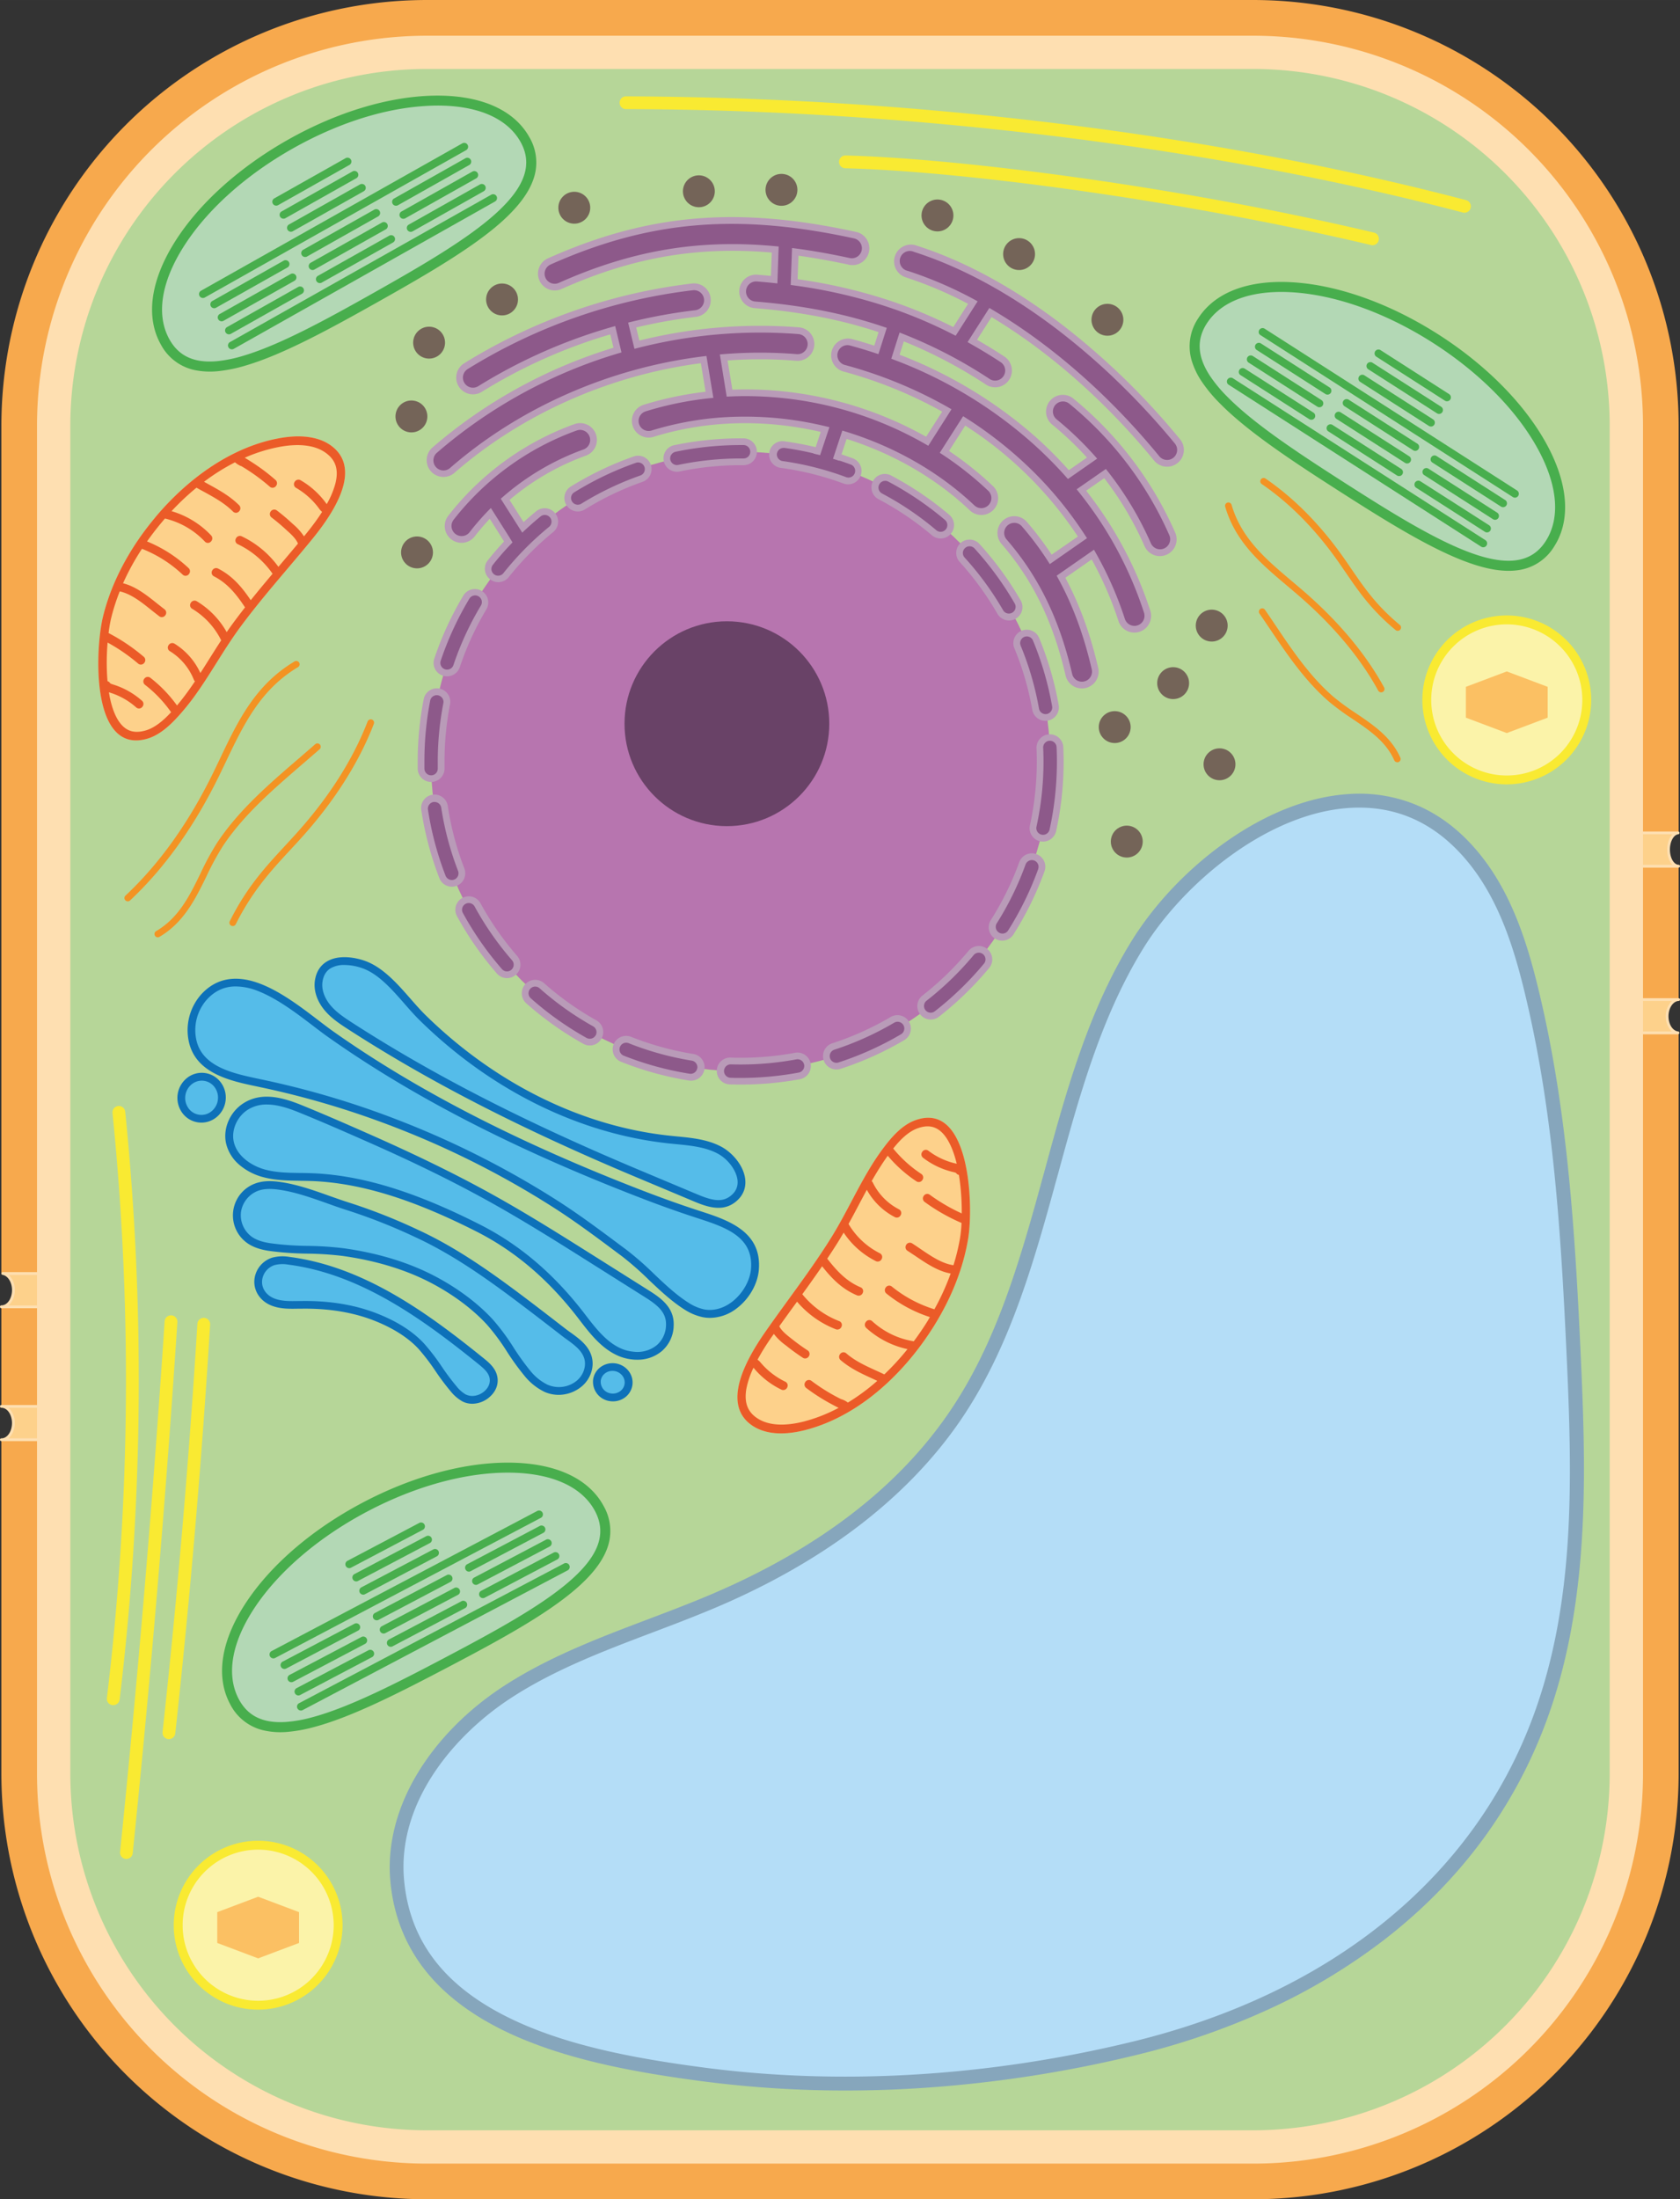 <svg xmlns="http://www.w3.org/2000/svg" width="331.93mm" height="434.35mm" viewBox="0 0 940.91 1231.23"><rect x="0" y="0" width="940.91" height="1231.23" fill="#333333" stroke="none"/><defs><style>.cls-1{fill:#f7a94d;}.cls-2{fill:#fdd18b;}.cls-3{fill:#fedfb1;}.cls-4{fill:#b6d698;}.cls-5{fill:#b4ddf7;}.cls-6{fill:#86a6bc;}.cls-7{fill:#b3d8b5;}.cls-8{fill:#48ae4d;}.cls-9{fill:#fbf3a9;}.cls-10{fill:#f9ea32;}.cls-11{fill:#fbc063;}.cls-12{fill:#55bce9;}.cls-13{fill:#0d71b9;}.cls-14{fill:#eb5b28;}.cls-15{fill:#f39323;}.cls-16{fill:#746458;}.cls-17{fill:#b775af;}.cls-18{fill:#8d598a;}.cls-19{fill:#694267;}.cls-20{fill:#b99bb8;}</style></defs><g id="Слой_2" data-name="Слой 2"><g id="Слой_1-2" data-name="Слой 1"><path class="cls-1" d="M940.14,466.27V238.5A238.32,238.32,0,0,0,701.64,0H239.28A238.32,238.32,0,0,0,.78,238.5V712.92H.87c3.67,0,6.64,4.17,6.64,9.32s-3,9.33-6.64,9.33H.78v55.79H.85c3.67,0,6.64,4.17,6.64,9.33S4.52,806,.85,806H.78V992.73a238.32,238.32,0,0,0,238.5,238.5H701.64a238.32,238.32,0,0,0,238.5-238.5V578.29c-3.58-.14-6.46-4.26-6.46-9.32s2.88-9.18,6.46-9.32V484.92c-3.14-.07-5.66-4.22-5.66-9.32S937,466.35,940.14,466.27ZM896.6,992.73c0,107.5-87.46,195-195,195H239.28c-107.51,0-195-87.46-195-195V238.5c0-107.51,87.46-195,195-195H701.64c107.5,0,195,87.46,195,195Z"/><path class="cls-2" d="M933.68,569c0-5.07,2.88-9.18,6.46-9.32v0H904.21v18.66h35.61C936.39,577.91,933.68,573.88,933.68,569Z"/><path class="cls-3" d="M939.82,579.05H904.21a.78.78,0,0,1-.78-.78V559.61a.78.78,0,0,1,.78-.78h35.93a.77.77,0,0,1,.77.78v0a.77.77,0,0,1-.74.77c-3.15.13-5.71,4-5.71,8.55s2.39,8.2,5.44,8.53a.78.78,0,0,1-.08,1.55ZM905,577.49H936.3a12.35,12.35,0,0,1,.09-17.11H905Z"/><path class="cls-2" d="M934.48,475.6c0-5,2.37-9,5.37-9.31H904.21V485h35.93v0C937,484.85,934.48,480.7,934.48,475.6Z"/><path class="cls-3" d="M940.14,485.73H904.21a.78.78,0,0,1-.78-.78V466.29a.78.78,0,0,1,.78-.78h35.64a.78.78,0,0,1,.78.74.77.77,0,0,1-.7.81c-2.58.27-4.67,4.1-4.67,8.54,0,4.64,2.19,8.48,4.9,8.54a.78.78,0,0,1,.75.78A.8.8,0,0,1,940.14,485.73ZM905,484.17h31.75c-1.84-1.77-3-4.93-3-8.57s1.17-6.75,3-8.53H905Z"/><path class="cls-2" d="M34.05,787.36H.85c3.67,0,6.64,4.17,6.64,9.33S4.52,806,.85,806h33.2V787.36Z"/><path class="cls-3" d="M34.05,806.8H.78a.78.78,0,0,1-.55-1.34.81.81,0,0,1,.55-.23H.85c3.24,0,5.87-3.84,5.87-8.55s-2.63-8.55-5.87-8.55H.79a.79.79,0,0,1-.56-.23.75.75,0,0,1-.23-.55.78.78,0,0,1,.78-.78H34.05a.77.77,0,0,1,.77.78V806A.77.77,0,0,1,34.05,806.8ZM4.8,805.24H33.27V788.13H4.8a11.34,11.34,0,0,1,3.47,8.56A11.32,11.32,0,0,1,4.8,805.24Z"/><path class="cls-2" d="M34.05,713H1.6c3.33.51,5.91,4.47,5.91,9.27,0,5.16-3,9.33-6.64,9.33H.78v.07H34.05V713Z"/><path class="cls-3" d="M34.05,732.41H.78a.77.77,0,0,1-.78-.77v-.07A.79.79,0,0,1,.23,731a.82.82,0,0,1,.56-.22H.85c3.26,0,5.89-3.83,5.89-8.55,0-4.31-2.31-8-5.26-8.5a.77.77,0,0,1,.12-1.54H34.05a.76.76,0,0,1,.77.77v18.67A.76.76,0,0,1,34.05,732.41ZM.78,731.57Zm4-.71H33.27V713.75H4.9a11.34,11.34,0,0,1,3.39,8.49A11.3,11.3,0,0,1,4.75,730.86Z"/><path class="cls-4" d="M239.28,1202A209.05,209.05,0,0,1,30.06,992.73V238.5A209,209,0,0,1,239.28,29.28H701.64A209,209,0,0,1,910.86,238.5V992.73A209.05,209.05,0,0,1,701.64,1202Z"/><path class="cls-3" d="M701.64,1211.27H239.28A218.34,218.34,0,0,1,20.73,992.73V238.5A218.38,218.38,0,0,1,239.28,20H701.64A218.38,218.38,0,0,1,920.19,238.5V992.73a218.35,218.35,0,0,1-218.55,218.54ZM239.28,38.61A199.71,199.71,0,0,0,39.39,238.5V992.73a199.71,199.71,0,0,0,199.89,199.89H701.64A199.71,199.71,0,0,0,901.53,992.73V238.5A199.71,199.71,0,0,0,701.64,38.61Z"/><path class="cls-5" d="M881.57,763.56c3,66.6,4,134.88-18.76,197.41-36.82,101-125.9,161-227.29,185.69-78.57,19.14-161.79,25.23-242.07,14.6-65.89-8.73-163.46-26.84-170.95-108.39C218.6,1010.42,248,971,283.6,947.63S361.12,912.69,400.33,896c53.06-22.64,103-56.34,135.21-104.16,26.36-39.09,39.6-85.32,52-130.81s24.64-91.84,49.39-132c37.58-60.9,132.2-119.59,189.43-47.58,16.63,20.93,25.07,47.12,31.37,73.1,16.08,66.23,20.38,134.69,23.56,202.78Q881.43,760.44,881.57,763.56Z"/><path class="cls-6" d="M473.63,1170.34a615.15,615.15,0,0,1-80.69-5.23c-34.9-4.62-75.09-11.47-108.52-27.22-18.65-8.79-33.55-19.69-44.28-32.4-12.44-14.73-19.68-32.32-21.51-52.26-1.89-20.61,3.74-42.11,16.29-62.19,11.19-17.88,27.28-34,46.54-46.66,25.18-16.52,53.69-27.33,81.27-37.77,11.92-4.51,24.24-9.18,36.07-14.23,59.82-25.53,104.74-60.11,133.51-102.77,25.06-37.15,38.14-80.69,51.47-129.65l1-3.57c12-44.18,24.46-89.86,48.87-129.41,12.76-20.67,31.3-40.27,52.22-55.17,23.19-16.52,47.34-25.95,69.84-27.29a83.21,83.21,0,0,1,39,6.75c13,5.75,24.69,15.09,34.75,27.76,17.77,22.35,26.2,50.25,32.11,74.6,16.2,66.71,20.44,134.33,23.67,203.52.09,2.08.19,4.16.28,6.24h0c1.7,37.6,2.39,69.11.29,100.66-2.49,37.36-8.8,69.5-19.28,98.25-17.8,48.85-48.31,90.31-90.7,123.22a335.85,335.85,0,0,1-65.5,39.45,408.37,408.37,0,0,1-73.82,25.47A701.71,701.71,0,0,1,515.37,1169Q494.4,1170.35,473.63,1170.34ZM761.27,452.13q-2.53,0-5.13.15c-45.85,2.72-93,41.69-115.91,78.79-23.81,38.59-36.1,83.72-48,127.37l-1,3.57c-13.52,49.63-26.8,93.81-52.52,132-15.52,23-35.94,44-60.71,62.47-22.06,16.44-47.7,30.94-76.2,43.1-12,5.11-24.37,9.81-36.36,14.35-27.19,10.3-55.3,20.94-79.76,37-31.32,20.56-63.36,58.06-59.36,101.64,3.19,34.77,23.27,60.39,61.36,78.34,32.47,15.3,71.92,22,106.23,26.55,76.72,10.16,159.93,5.14,240.64-14.52,111.66-27.2,191.41-92.28,224.56-183.25,22.48-61.69,21.59-127.88,18.53-195.9h0c-.1-2.08-.19-4.16-.29-6.23-3.21-68.79-7.42-136-23.45-202-5.71-23.52-13.82-50.42-30.64-71.59S785.7,452.13,761.27,452.13Z"/><path class="cls-7" d="M293.92,78c16.85,29.89-27.34,56.88-83,88.23s-101.58,55.19-118.44,25.3S107.11,112,162.72,80.63,277.07,48.1,293.92,78Z"/><path class="cls-8" d="M122.08,207.8a43.59,43.59,0,0,1-12.29-.47A28,28,0,0,1,90.1,192.89c-8.68-15.4-5.84-35.91,8-57.77,13.5-21.32,36-41.54,63.25-56.93s56.22-24.14,81.46-24.64c25.86-.52,44.88,7.67,53.56,23.06a28,28,0,0,1,2.16,24.33c-2.68,7.31-8.25,14.74-17,22.69-16.3,14.76-42,29.72-69.16,45S159.08,198.22,138,204.51A83.14,83.14,0,0,1,122.08,207.8ZM234.37,59.63c-22.21,2-46.83,10.22-70.28,23.44-26.5,14.94-48.26,34.49-61.27,55.05-12.68,20-15.47,38.5-7.85,52,5.24,9.28,13.85,13.25,26.64,12.07a76.94,76.94,0,0,0,14.8-3.06c20.52-6.13,46.32-20.23,73.18-35.37s52.28-29.92,68.15-44.3c16.42-14.88,20.78-27.63,13.74-40.12-7.62-13.51-24.87-20.7-48.57-20.22Q238.71,59.23,234.37,59.63Z"/><path class="cls-8" d="M130.08,195.56a2.17,2.17,0,0,1-1.27-4.06L275.13,109a2.17,2.17,0,0,1,2.13,3.79L130.94,195.29A2.27,2.27,0,0,1,130.08,195.56Z"/><path class="cls-8" d="M113.87,166.81a2.17,2.17,0,0,1-1.27-4.06L258.92,80.26a2.18,2.18,0,1,1,2.14,3.8L114.74,166.54A2,2,0,0,1,113.87,166.81Z"/><path class="cls-8" d="M179.34,158.47a2.17,2.17,0,0,1-1.27-4.06L217.89,132a2.18,2.18,0,1,1,2.14,3.79L180.21,158.2A2.15,2.15,0,0,1,179.34,158.47Z"/><path class="cls-8" d="M175.22,151.17A2.18,2.18,0,0,1,174,147.1l39.82-22.44a2.18,2.18,0,1,1,2.14,3.79L176.09,150.9A2.26,2.26,0,0,1,175.22,151.17Z"/><path class="cls-8" d="M171.11,143.86a2.17,2.17,0,0,1-1.27-4.06l39.82-22.45a2.17,2.17,0,1,1,2.13,3.79L172,143.59A2,2,0,0,1,171.11,143.86Z"/><path class="cls-8" d="M230.24,129.78a2.17,2.17,0,0,1-1.27-4.06l39.82-22.45a2.17,2.17,0,0,1,2.13,3.79L231.1,129.51A2.27,2.27,0,0,1,230.24,129.78Z"/><path class="cls-8" d="M226.12,122.48a2.18,2.18,0,0,1-1.27-4.07L264.67,96a2.18,2.18,0,0,1,2.14,3.79L227,122.21A2.37,2.37,0,0,1,226.12,122.48Z"/><path class="cls-8" d="M222,115.17a2.17,2.17,0,0,1-1.27-4.06l39.82-22.45a2.18,2.18,0,1,1,2.14,3.79L222.87,114.9A2,2,0,0,1,222,115.17Z"/><path class="cls-8" d="M128.45,187.16a2.17,2.17,0,0,1-1.27-4.06L167,160.65a2.17,2.17,0,1,1,2.13,3.79l-39.82,22.45A2,2,0,0,1,128.45,187.16Z"/><path class="cls-8" d="M124.33,179.86a2.18,2.18,0,0,1-1.27-4.07l39.82-22.44a2.18,2.18,0,0,1,2.14,3.79L125.2,179.59A2.32,2.32,0,0,1,124.33,179.86Z"/><path class="cls-8" d="M120.21,172.55a2.17,2.17,0,0,1-1.27-4.06L158.76,146a2.18,2.18,0,1,1,2.14,3.79l-39.82,22.45A2,2,0,0,1,120.21,172.55Z"/><path class="cls-8" d="M163.14,129.73a2.18,2.18,0,0,1-1.27-4.07l39.82-22.45a2.18,2.18,0,0,1,2.13,3.8L164,129.45A2.12,2.12,0,0,1,163.14,129.73Z"/><path class="cls-8" d="M159,122.42a2.17,2.17,0,0,1-1.27-4.06l39.82-22.45a2.18,2.18,0,0,1,2.14,3.79l-39.82,22.45A2.2,2.2,0,0,1,159,122.42Z"/><path class="cls-8" d="M154.9,115.12a2.18,2.18,0,0,1-1.27-4.07l39.82-22.44a2.18,2.18,0,1,1,2.14,3.79l-39.82,22.45A2.32,2.32,0,0,1,154.9,115.12Z"/><path class="cls-7" d="M868.1,304.42c-18.52,28.89-63.06,2.49-116.81-32S655,208.57,673.46,179.68s77.1-24.39,130.84,10.06S886.61,275.53,868.1,304.42Z"/><path class="cls-8" d="M672.92,213.41a43.46,43.46,0,0,1-5.35-11.08,28.06,28.06,0,0,1,3.53-24.16c9.54-14.88,29-22,54.78-20,25.17,1.93,53.56,12.31,79.93,29.21s47.66,38.37,59.94,60.42c12.57,22.61,14.24,43.25,4.7,58.13A28,28,0,0,1,850,319.23c-7.72,1.06-16.89-.38-28-4.41-20.67-7.47-45.93-23.19-72.17-40s-51.07-33.21-66.5-48.87A82.47,82.47,0,0,1,672.92,213.41Zm183.5,29.8c-12.21-18.67-31-36.59-53.63-51.11-25.61-16.42-53.07-26.49-77.33-28.35-23.64-1.82-41.27,4.37-49.64,17.44-5.75,9-5.22,18.44,1.81,29.19A76.72,76.72,0,0,0,687.27,222c15,15.25,39.57,31.45,65.53,48.09s50.93,32.17,71.06,39.45c20.84,7.54,34.14,5.42,41.88-6.65,8.37-13.06,6.64-31.67-4.89-52.38Q858.81,246.86,856.42,243.21Z"/><path class="cls-8" d="M687.47,214.74a2.18,2.18,0,0,1,3-3l141.42,90.64a2.17,2.17,0,1,1-2.35,3.66L688.12,215.38A2.2,2.2,0,0,1,687.47,214.74Z"/><path class="cls-8" d="M705.28,187a2.18,2.18,0,0,1,3-3l141.42,90.63a2.18,2.18,0,0,1-2.35,3.67L705.93,187.6A2.09,2.09,0,0,1,705.28,187Z"/><path class="cls-8" d="M743.32,240.89a2.17,2.17,0,0,1,3-3l38.49,24.66a2.18,2.18,0,0,1-2.35,3.67L744,241.53A2.17,2.17,0,0,1,743.32,240.89Z"/><path class="cls-8" d="M747.84,233.83a2.18,2.18,0,0,1,3-3l38.48,24.66a2.18,2.18,0,0,1-2.35,3.67l-38.48-24.67A2.2,2.2,0,0,1,747.84,233.83Z"/><path class="cls-8" d="M752.37,226.77a2.17,2.17,0,0,1,3-3l38.49,24.66a2.18,2.18,0,0,1-2.35,3.67L753,227.41A2.17,2.17,0,0,1,752.37,226.77Z"/><path class="cls-8" d="M792.51,272.42a2.18,2.18,0,0,1,3-3L834,294.06a2.17,2.17,0,1,1-2.35,3.66l-38.49-24.66A2.17,2.17,0,0,1,792.51,272.42Z"/><path class="cls-8" d="M797,265.36a2.18,2.18,0,0,1,3-3L838.51,287a2.17,2.17,0,1,1-2.35,3.66L797.68,266A2.09,2.09,0,0,1,797,265.36Z"/><path class="cls-8" d="M801.56,258.3a2.18,2.18,0,0,1,3-3L843,279.94a2.17,2.17,0,1,1-2.35,3.66L802.2,258.94A2.17,2.17,0,0,1,801.56,258.3Z"/><path class="cls-8" d="M694.13,209.37a2.18,2.18,0,0,1,3-3L735.61,231a2.17,2.17,0,1,1-2.35,3.66L694.78,210A2.09,2.09,0,0,1,694.13,209.37Z"/><path class="cls-8" d="M698.65,202.31a2.18,2.18,0,0,1,3-3L740.13,224a2.17,2.17,0,0,1-2.34,3.66L699.3,203A2.2,2.2,0,0,1,698.65,202.31Z"/><path class="cls-8" d="M703.18,195.25a2.18,2.18,0,0,1,3-3l38.49,24.67a2.17,2.17,0,1,1-2.35,3.66l-38.49-24.66A2.17,2.17,0,0,1,703.18,195.25Z"/><path class="cls-8" d="M761.12,213.11a2.18,2.18,0,0,1,3-3l38.49,24.67a2.17,2.17,0,0,1-2.35,3.66l-38.49-24.66A2.2,2.2,0,0,1,761.12,213.11Z"/><path class="cls-8" d="M765.65,206.05a2.18,2.18,0,0,1,3-3l38.49,24.67a2.17,2.17,0,1,1-2.35,3.66l-38.49-24.66A2.17,2.17,0,0,1,765.65,206.05Z"/><path class="cls-8" d="M770.17,199a2.18,2.18,0,0,1,3-3l38.48,24.67a2.18,2.18,0,0,1-2.35,3.67l-38.48-24.67A2.2,2.2,0,0,1,770.17,199Z"/><path class="cls-7" d="M335.75,844.72c16,30.36-28.94,56.09-85.41,85.86s-103.1,52.29-119.1,21.94,16.81-79.09,73.29-108.86S319.75,814.37,335.75,844.72Z"/><path class="cls-8" d="M160.31,969.63a43.08,43.08,0,0,1-12.27-.82,28,28,0,0,1-19.27-15c-8.25-15.63-4.83-36.06,9.62-57.51,14.09-20.94,37.12-40.52,64.83-55.13s56.88-22.54,82.12-22.33c25.87.21,44.65,8.93,52.89,24.57a28,28,0,0,1,1.47,24.37C336.82,875,331,882.3,322,890c-16.7,14.3-42.83,28.52-70.4,43s-54.07,28.05-75.3,33.75A83.14,83.14,0,0,1,160.31,969.63ZM276.75,824.69c-22.27,1.42-47.1,8.89-70.92,21.44-26.91,14.19-49.21,33.12-62.8,53.3-13.24,19.67-16.55,38.06-9.31,51.78,5,9.43,13.47,13.64,26.29,12.82a76.43,76.43,0,0,0,14.88-2.64c20.67-5.55,46.87-18.91,74.15-33.29s53.1-28.43,69.36-42.35c16.84-14.41,21.56-27,14.88-39.72-7.24-13.73-24.28-21.39-48-21.59C282.5,824.42,279.64,824.5,276.75,824.69Z"/><path class="cls-8" d="M168.65,957.62a2.18,2.18,0,0,1-1.15-4.1L316.09,875.2a2.18,2.18,0,0,1,2,3.85L169.53,957.37A2.16,2.16,0,0,1,168.65,957.62Z"/><path class="cls-8" d="M153.27,928.43a2.18,2.18,0,0,1-1.16-4.1L300.7,846a2.18,2.18,0,1,1,2,3.85L154.14,928.18A2.16,2.16,0,0,1,153.27,928.43Z"/><path class="cls-8" d="M219,921.94a2.18,2.18,0,0,1-1.16-4.1l40.44-21.31a2.18,2.18,0,1,1,2,3.85l-40.44,21.31A2.16,2.16,0,0,1,219,921.94Z"/><path class="cls-8" d="M215,914.52a2.18,2.18,0,0,1-1.16-4.1l40.44-21.31a2.18,2.18,0,1,1,2,3.85l-40.44,21.31A2.16,2.16,0,0,1,215,914.52Z"/><path class="cls-8" d="M211.13,907.1A2.17,2.17,0,0,1,210,903l40.44-21.32a2.18,2.18,0,0,1,2,3.85L212,906.86A2.14,2.14,0,0,1,211.13,907.1Z"/><path class="cls-8" d="M270.63,894.7a2.18,2.18,0,0,1-1.15-4.1l40.43-21.31a2.18,2.18,0,1,1,2,3.85l-40.43,21.31A2.16,2.16,0,0,1,270.63,894.7Z"/><path class="cls-8" d="M266.72,887.28a2.18,2.18,0,0,1-1.15-4.1L306,861.87a2.18,2.18,0,0,1,2,3.85L267.6,887A2.16,2.16,0,0,1,266.72,887.28Z"/><path class="cls-8" d="M262.81,879.86a2.15,2.15,0,0,1-2.06-1.15,2.18,2.18,0,0,1,.91-3l40.43-21.31a2.18,2.18,0,1,1,2,3.85l-40.43,21.32A2.31,2.31,0,0,1,262.81,879.86Z"/><path class="cls-8" d="M167.26,949.18a2.18,2.18,0,0,1-1.15-4.1l40.44-21.31a2.18,2.18,0,0,1,2,3.85l-40.44,21.31A2.16,2.16,0,0,1,167.26,949.18Z"/><path class="cls-8" d="M163.35,941.76a2.17,2.17,0,0,1-1.15-4.09l40.44-21.32a2.18,2.18,0,0,1,2,3.85l-40.44,21.32A2.31,2.31,0,0,1,163.35,941.76Z"/><path class="cls-8" d="M159.44,934.35a2.18,2.18,0,0,1-1.15-4.1l40.44-21.32a2.18,2.18,0,0,1,2,3.85L160.32,934.1A2.16,2.16,0,0,1,159.44,934.35Z"/><path class="cls-8" d="M203.56,892.75a2.2,2.2,0,0,1-2.07-1.16,2.18,2.18,0,0,1,.91-2.94l40.44-21.31a2.18,2.18,0,0,1,2,3.85L204.43,892.5A2.12,2.12,0,0,1,203.56,892.75Z"/><path class="cls-8" d="M199.65,885.33a2.18,2.18,0,0,1-1.15-4.1l40.43-21.31a2.18,2.18,0,0,1,2,3.85l-40.43,21.31A2.21,2.21,0,0,1,199.65,885.33Z"/><path class="cls-8" d="M195.74,877.91a2.18,2.18,0,0,1-1.15-4.1L235,852.5a2.18,2.18,0,0,1,2,3.85l-40.43,21.32A2.31,2.31,0,0,1,195.74,877.91Z"/><circle class="cls-9" cx="144.58" cy="1077.8" r="44.79" transform="translate(-719.77 417.92) rotate(-45)"/><path class="cls-10" d="M144.58,1125.08a47.28,47.28,0,1,1,47.28-47.28A47.33,47.33,0,0,1,144.58,1125.08Zm0-89.58a42.3,42.3,0,1,0,42.31,42.3A42.35,42.35,0,0,0,144.58,1035.5Z"/><polygon class="cls-11" points="167.49 1087.74 144.58 1096.37 121.68 1087.74 121.68 1070.49 144.58 1061.86 167.49 1070.49 167.49 1087.74"/><circle class="cls-9" cx="843.89" cy="391.83" r="44.79" transform="translate(-51.87 140.24) rotate(-9.22)"/><path class="cls-10" d="M843.89,439.11a47.28,47.28,0,1,1,47.28-47.28A47.33,47.33,0,0,1,843.89,439.11Zm0-89.58a42.31,42.31,0,1,0,42.31,42.3A42.35,42.35,0,0,0,843.89,349.53Z"/><polygon class="cls-11" points="866.8 401.77 843.89 410.4 820.99 401.77 820.99 384.52 843.89 375.89 866.8 384.52 866.8 401.77"/><path class="cls-12" d="M384.76,731.42c-.6-.36-1.18-.74-1.76-1.13-12.18-8.2-21.58-20-33.37-28.73-12.67-9.43-25.15-18.91-38.47-27.43a499.71,499.71,0,0,0-85.92-43.84q-12.48-4.93-25.22-9.2a486.28,486.28,0,0,0-54.39-14.74c-14.82-3.1-34.13-6.75-37.81-23.74A28,28,0,0,1,114,558.35c20.65-23,53,7.84,70.65,20.33,53.42,37.79,114,66.54,174.91,90,9.89,3.81,19.85,7.4,29.92,10.69,15.85,5.18,34.86,10.57,33.27,31.1-1.05,13.41-14.71,27.63-28.93,24.75A28.34,28.34,0,0,1,384.76,731.42Z"/><path class="cls-13" d="M397.59,737.79a20.75,20.75,0,0,1-4.16-.42,30.46,30.46,0,0,1-9.81-4.09c-.6-.37-1.21-.77-1.84-1.19-6.74-4.54-12.68-10.17-18.43-15.62a170.8,170.8,0,0,0-15-13.16l-4.12-3.07C333.19,692,321.79,683.52,310,676a498.53,498.53,0,0,0-85.54-43.65c-8.26-3.26-16.71-6.34-25.11-9.15a485.13,485.13,0,0,0-54.14-14.68l-1-.22c-7.45-1.55-15.9-3.32-23.06-6.86-8.61-4.27-13.65-10.26-15.4-18.33a30.19,30.19,0,0,1,6.73-26.17c8.43-9.41,19.72-11.46,33.53-6.1,11.43,4.43,22.84,13.14,32,20.14,2.88,2.19,5.59,4.26,8,6,47.11,33.32,104.17,62.68,174.44,89.77,10.42,4,20.18,7.5,29.82,10.65l1.74.57c15.45,5,34.68,11.28,33,32.77-.63,8.11-5.42,16.47-12.49,21.8A24.75,24.75,0,0,1,397.59,737.79ZM132,552.24c-6.39,0-11.79,2.51-16.32,7.56a25.78,25.78,0,0,0-5.72,22.35C113.24,597.36,130.87,601,145,604l1,.22A489.57,489.57,0,0,1,200.71,619c8.48,2.83,17,5.94,25.33,9.23a502.26,502.26,0,0,1,86.29,44c11.94,7.64,23.4,16.18,34.48,24.45l4.12,3.07a170.78,170.78,0,0,1,15.41,13.49c5.62,5.33,11.43,10.84,17.87,15.17.58.39,1.14.75,1.69,1.09h0a25.94,25.94,0,0,0,8.39,3.53c5.14,1,10.66-.42,15.56-4.11,6-4.54,10.24-11.87,10.77-18.67,1.4-18.07-14.58-23.27-30-28.29l-1.74-.57c-9.72-3.18-19.54-6.69-30-10.73-70.62-27.21-128-56.75-175.39-90.28-2.46-1.74-5.2-3.83-8.11-6.05-8.95-6.83-20.09-15.33-30.94-19.54A34.41,34.41,0,0,0,132,552.24Z"/><path class="cls-12" d="M346.26,756.65c-8.43-4-14.46-11.84-20.33-19.5-15.84-20.69-34.75-37.79-58.07-49.61-27-13.69-56.86-25.72-87.27-28.17-1.93-.16-3.87-.27-5.81-.35-9.05-.34-18.26.24-27-2.15s-17.18-8.56-19-17.41c-1.58-7.54,2.26-15.72,8.72-19.91,9.49-6.15,20.95-2.77,30.6,1.14,12,4.87,23.9,10.07,35.76,15.29,24.68,10.85,49.06,22.43,72.6,35.57,19,10.62,37.45,22.24,55.88,33.86l30.44,19.19c6.74,4.25,12.86,9,12.4,17.62-.59,11.22-9.55,17.72-20.42,16.73A24.85,24.85,0,0,1,346.26,756.65Z"/><path class="cls-13" d="M356.89,761.22c-.78,0-1.56,0-2.36-.1a26.93,26.93,0,0,1-9.2-2.5h0c-8.93-4.23-15.13-12.32-21.12-20.15-16.78-21.91-35.53-37.94-57.33-49-33.57-17-61-25.89-86.46-27.94-1.93-.16-3.85-.27-5.72-.34-2.12-.08-4.29-.11-6.39-.14-7-.1-14.17-.2-21.1-2.09a33.49,33.49,0,0,1-13-6.72,22.43,22.43,0,0,1-7.64-12.34c-1.73-8.25,2.24-17.37,9.66-22.18,10.27-6.66,22.25-3.26,32.61.94,11.94,4.85,23.76,10,35.82,15.32,28.61,12.58,51.74,23.91,72.78,35.66,19.08,10.65,37.84,22.48,56,33.92l30.44,19.19c6.77,4.27,13.95,9.65,13.42,19.58a19.36,19.36,0,0,1-6.55,14A21,21,0,0,1,356.89,761.22ZM149.49,618.35a19.45,19.45,0,0,0-10.84,3c-5.85,3.79-9.12,11.21-7.77,17.63,1.8,8.61,10.54,13.87,17.47,15.76,6.41,1.75,13,1.84,20,1.94,2.13,0,4.32.06,6.49.14,1.94.07,3.92.19,5.91.35,26,2.1,54,11.12,88.08,28.4,22.39,11.35,41.63,27.78,58.81,50.22,5.68,7.42,11.56,15.09,19.54,18.86h0a22.53,22.53,0,0,0,7.73,2.1,17.2,17.2,0,0,0,13-3.73A15.1,15.1,0,0,0,373,742.11c.36-6.86-3.9-10.94-11.39-15.66l-30.44-19.2c-18.1-11.41-36.81-23.2-55.78-33.8-20.92-11.68-43.93-23-72.41-35.48-12-5.29-23.82-10.44-35.71-15.26C161.58,620.41,155.4,618.35,149.49,618.35Z"/><path class="cls-12" d="M305.81,777.21a30.86,30.86,0,0,1-10.43-8.38c-7.71-9.06-13-20-21.08-28.72-8.66-9.39-19.8-17.34-31-23.33-15.8-8.43-33.33-13.3-51.06-15.77-13.82-1.93-27.92-.69-41.62-2.9a25.73,25.73,0,0,1-10.92-4,16.83,16.83,0,0,1,4.37-29.58c3.88-1.35,8.11-1.24,12.18-.69,13.41,1.83,26.34,7.67,39.19,11.69a318.44,318.44,0,0,1,38.24,15.17c22.39,10.33,42.45,24.94,62,39.77,6.75,5.12,13.44,10.3,20.14,15.48,5,3.88,11.56,7.51,13.49,14,1.58,5.31-.74,11.34-5,14.83A18.06,18.06,0,0,1,305.81,777.21Z"/><path class="cls-13" d="M312.92,780.89a19.47,19.47,0,0,1-8-1.69h0a32.8,32.8,0,0,1-11.2-9,139.13,139.13,0,0,1-9.83-13.59,119.19,119.19,0,0,0-11.19-15.06c-7.89-8.56-18.42-16.47-30.44-22.89-14.34-7.64-31.27-12.87-50.34-15.54a183.52,183.52,0,0,0-19.71-1.29,170,170,0,0,1-22-1.61c-5.05-.82-8.81-2.21-11.84-4.37a19,19,0,0,1,4.93-33.41c3.64-1.26,7.83-1.51,13.19-.78,9.61,1.31,19,4.63,28,7.84,3.78,1.34,7.69,2.73,11.5,3.92a318.34,318.34,0,0,1,38.51,15.27c22.73,10.5,43.3,25.53,62.42,40,6.42,4.87,12.89,9.87,19.15,14.71l1,.77c.88.68,1.79,1.34,2.75,2,4.55,3.3,9.7,7,11.5,13.06s-.61,13-5.76,17.14A20.3,20.3,0,0,1,312.92,780.89Zm-6.21-5.66a15.87,15.87,0,0,0,16.19-2.15c3.82-3.09,5.6-8.24,4.33-12.51-1.38-4.61-5.7-7.74-9.88-10.77-1-.69-1.93-1.41-2.86-2.12l-1-.78c-6.25-4.83-12.72-9.83-19.12-14.68-18.93-14.35-39.28-29.22-61.62-39.54a314.51,314.51,0,0,0-38-15.06c-3.88-1.22-7.84-2.62-11.66-4-8.85-3.13-18-6.38-27.17-7.63-4.65-.63-8.2-.45-11.18.58A15.07,15.07,0,0,0,135,678.33a14.91,14.91,0,0,0,5.94,14c2.45,1.76,5.63,2.9,10,3.61a166.63,166.63,0,0,0,21.4,1.56,184.25,184.25,0,0,1,20.18,1.33c19.58,2.74,37,8.12,51.78,16,12.45,6.64,23.38,14.86,31.6,23.77a121.17,121.17,0,0,1,11.61,15.61A138.19,138.19,0,0,0,297,767.42a28.76,28.76,0,0,0,9.68,7.81Z"/><path class="cls-12" d="M260.07,782.67h0a20.47,20.47,0,0,1-5.92-5.06c-6.53-7.52-11.3-16.43-18-23.8-7.06-7.73-17-13.19-26.73-16.88-12.87-4.9-26.79-6.67-40.56-6.46-5.4.08-11,.42-16-1.56-6.36-2.52-9.94-8.94-7.42-15.49a12.36,12.36,0,0,1,7.73-7.25,19.93,19.93,0,0,1,8.53-.35c41.06,5.26,76.4,30.94,107.64,56.14,2.72,2.19,5.56,4.55,6.71,7.84C279.08,778.6,267.87,786.59,260.07,782.67Z"/><path class="cls-13" d="M264.52,785.87a12,12,0,0,1-5.42-1.25h0l0,0a22.54,22.54,0,0,1-6.58-5.57,135.09,135.09,0,0,1-8.65-11.51,117.84,117.84,0,0,0-9.34-12.25c-5.91-6.48-14.86-12.12-25.89-16.32-11.62-4.41-25-6.54-39.76-6.32l-1.64,0c-5.06.1-10.29.21-15.21-1.74-7.76-3.07-11.48-10.93-8.65-18.29a14.4,14.4,0,0,1,9.12-8.55,22.41,22.41,0,0,1,9.44-.43c42.3,5.42,78.31,32.06,108.74,56.6,2.67,2.16,6,4.84,7.4,8.81,1.62,4.63.19,9.5-3.83,13A14.82,14.82,0,0,1,264.52,785.87Zm-3.47-5.14c3.05,1.53,7.28.75,10.29-1.9,2.64-2.33,3.6-5.43,2.59-8.32-.92-2.6-3.17-4.57-6-6.87-30-24.17-65.38-50.4-106.55-55.67a18.13,18.13,0,0,0-7.6.27,10.18,10.18,0,0,0-6.35,6c-2,5.15.63,10.48,6.19,12.68,4.11,1.63,8.89,1.53,13.52,1.44l1.67,0c15.32-.23,29.23,2,41.36,6.6,11.83,4.5,21.11,10.37,27.56,17.45a121,121,0,0,1,9.71,12.7,128.91,128.91,0,0,0,8.36,11.14,18.58,18.58,0,0,0,5.25,4.55h0Z"/><path class="cls-12" d="M403.15,644l-.43-.23c-8.4-4.37-18.21-4.79-27.62-5.77-52.31-5.5-101.33-31.7-138.79-68.62-9.88-9.74-19.95-25.34-33.44-29.65-9.54-3.05-22.37-3-24.37,9.36-.87,5.39,1.42,10.91,4.92,15.1s8.13,7.26,12.72,10.22c51,32.9,105.45,59.28,161.31,82.73l32.18,13.5c7.12,3,14.24,5.31,20.25,1C421.13,663.71,412.78,649.31,403.15,644Z"/><path class="cls-13" d="M402.36,676.18c-4.58,0-9.27-1.72-13.58-3.53l-32.17-13.5C291.9,632,240.53,605.64,195,576.24c-5.1-3.29-9.61-6.36-13.21-10.66-4.32-5.17-6.29-11.31-5.39-16.84.75-4.69,2.95-8.18,6.52-10.37,7.07-4.34,16.8-2,20.65-.72,10.41,3.33,18.84,12.94,26.28,21.42,2.78,3.18,5.41,6.17,8,8.76,39.23,38.66,88,62.81,137.48,68l3.67.37c8.38.81,17.05,1.64,24.73,5.64l.48.26h0c6.24,3.43,12.78,11,13.23,18.93.29,5-1.89,9.31-6.29,12.43A14.8,14.8,0,0,1,402.36,676.18ZM192.93,540.23a14.9,14.9,0,0,0-7.77,1.85c-2.48,1.52-3.95,3.93-4.51,7.35-.69,4.29.93,9.16,4.44,13.36,3.2,3.83,7.43,6.7,12.23,9.8,45.35,29.25,96.51,55.48,161,82.54l32.17,13.51c7.93,3.33,13.45,4.6,18.15,1.27,3.16-2.24,4.66-5.14,4.47-8.63-.32-5.48-5-12.09-11-15.37l-.39-.21c-6.93-3.61-15.17-4.4-23.14-5.17l-3.7-.37c-50.41-5.3-100.16-29.88-140.09-69.23-2.73-2.7-5.41-5.75-8.25-9-7.4-8.45-15.06-17.18-24.33-20.14A31.06,31.06,0,0,0,192.93,540.23Z"/><ellipse class="cls-12" cx="343.19" cy="773.83" rx="8.52" ry="8.93" transform="translate(-472.65 999.66) rotate(-81.56)"/><path class="cls-13" d="M343.33,784.53a12.54,12.54,0,0,1-1.72-.12,10.93,10.93,0,0,1-9.41-12.21,10.48,10.48,0,0,1,4.37-7,11.39,11.39,0,0,1,15.46,2.3,10.44,10.44,0,0,1,2.14,8h0a10.44,10.44,0,0,1-4.37,7A11.19,11.19,0,0,1,343.33,784.53Zm-.28-17.06a6.85,6.85,0,0,0-4,1.25,6.15,6.15,0,0,0-2.57,4.11,6.57,6.57,0,0,0,5.74,7.27,6.92,6.92,0,0,0,5-1.17,6.09,6.09,0,0,0,2.57-4.11h0a6.12,6.12,0,0,0-1.26-4.69,6.93,6.93,0,0,0-4.48-2.58A7.82,7.82,0,0,0,343.05,767.47Z"/><ellipse class="cls-12" cx="112.94" cy="614.54" rx="11.77" ry="11.36" transform="translate(-511.53 636.04) rotate(-81.56)"/><path class="cls-13" d="M112.85,628.48a14.35,14.35,0,0,1-2-.14,13.27,13.27,0,0,1-8.89-5.48,14.26,14.26,0,0,1,2.88-19.45,13.25,13.25,0,0,1,19,2.82,14.06,14.06,0,0,1,2.46,10.3h0a14.14,14.14,0,0,1-5.34,9.15A13.27,13.27,0,0,1,112.85,628.48ZM113,605a9,9,0,0,0-5.49,1.9,9.89,9.89,0,0,0-2,13.47,8.91,8.91,0,0,0,12.79,1.9,9.76,9.76,0,0,0,3.69-6.34h0a9.71,9.71,0,0,0-1.69-7.13,8.92,8.92,0,0,0-6-3.7A8.17,8.17,0,0,0,113,605Z"/><path class="cls-2" d="M180.44,294.55c-1.94,2.68-3.88,5.15-5.65,7.32-13.39,16.41-27.66,32.12-40.25,49.19-.31.41-.61.82-.91,1.24-8.8,12.16-15.92,25.3-24.66,37.38a132.23,132.23,0,0,1-9.61,11.87c-4.86,5.28-10.51,10.25-17.18,12.09-31.46,8.67-28.91-50.25-24.45-68.46,4.08-16.62,12-32.38,22.19-46.47l1.62-2.2q3.12-4.15,6.49-8.11c18.15-21.28,42.27-38.41,68.63-43.12,10.48-1.87,21.93-1.48,29.81,5C200.28,261.64,190.39,280.81,180.44,294.55Z"/><path class="cls-14" d="M186.47,250.28c-7.88-6.48-19.33-6.87-29.81-5C130.3,250,106.18,267.12,88,288.4q-3.36,4-6.49,8.11l-1.62,2.2c-10.2,14.09-18.11,29.85-22.19,46.47-4.46,18.21-7,77.13,24.45,68.46,6.67-1.84,12.32-6.81,17.18-12.09A132.23,132.23,0,0,0,109,389.68c8.74-12.08,15.86-25.22,24.66-37.38.3-.42.6-.83.91-1.24,12.59-17.07,26.86-32.78,40.25-49.19,1.77-2.17,3.71-4.64,5.65-7.32C190.39,280.81,200.28,261.64,186.47,250.28Zm1.37,20.41A48.28,48.28,0,0,1,183,282.22c-.21-.25-.41-.53-.56-.74a46.32,46.32,0,0,0-14.19-12.69,2.42,2.42,0,0,0-3.23,1,2.33,2.33,0,0,0,.68,3.26,42,42,0,0,1,12.9,11.52,9.22,9.22,0,0,0,1.8,2q-1.65,2.59-3.64,5.34c-1.64,2.27-3.43,4.59-5.46,7.08l-1.05,1.28a32.32,32.32,0,0,0-6.23-6.91,116.53,116.53,0,0,0-9.09-7.69,2.39,2.39,0,0,0-3.29.65v0a2.38,2.38,0,0,0,.37,3.32,113.75,113.75,0,0,1,8.77,7.42c2.24,2,5,4.53,6.1,7.27-3.17,3.82-6.39,7.62-9.53,11.34l-1.42,1.67a54,54,0,0,0-20.61-17.12,2.43,2.43,0,0,0-3.17,1.21,2.28,2.28,0,0,0,.91,3.17,49.79,49.79,0,0,1,19.6,16.61c-4.09,4.85-8.2,9.78-12.23,14.8-5.23-7.76-10.5-13.77-18.38-17.76a2.44,2.44,0,0,0-3.19,1.15,2.3,2.3,0,0,0,.85,3.19c7.44,3.78,12.42,9.71,17.53,17.45q-3.23,4.13-6.34,8.32l-.94,1.28q-1.52,2.12-3,4.24a46.88,46.88,0,0,0-16.86-17.34,2.41,2.41,0,0,0-3.24.95,2.34,2.34,0,0,0,.65,3.26,42.54,42.54,0,0,1,16.3,17.59,1,1,0,0,0,.08.14c-2.24,3.41-4.4,6.84-6.52,10.2-1.69,2.69-3.4,5.41-5.15,8.11A37.62,37.62,0,0,0,97.65,360.3a2.41,2.41,0,0,0-3.25.91,2.33,2.33,0,0,0,.62,3.27,33.15,33.15,0,0,1,13.56,16.09,2.17,2.17,0,0,0,.61.86c-1.28,1.9-2.57,3.77-3.9,5.6-2.09,2.89-4.13,5.5-6.16,7.92a74.94,74.94,0,0,0-15-15.56,2.37,2.37,0,0,0-3.3.57,2.4,2.4,0,0,0,.29,3.35,70.72,70.72,0,0,1,14.71,15.41c-3.46,3.73-8.62,8.67-14.47,10.28-5.42,1.5-9.49.63-12.8-2.72C65,402.7,62.38,396.21,61,387.57l.7.22.45.14a39.76,39.76,0,0,1,14.22,8.19,2.34,2.34,0,0,0,3.31-.36l.15-.19a2.39,2.39,0,0,0-.22-3.19,43.94,43.94,0,0,0-15.73-9l-.49-.16c-1.14-.35-1.59-.53-1.86-.94a2.1,2.1,0,0,0-1.31-.92c-.12-1.36-.22-2.75-.29-4.19a133.27,133.27,0,0,1,.33-17.45,101.21,101.21,0,0,1,17.19,11.85,2.35,2.35,0,0,0,3.31-.43l.11-.15a2.39,2.39,0,0,0-.26-3.22,105.28,105.28,0,0,0-19.5-13.2l-.3-.13A77.71,77.71,0,0,1,62.26,346a113.89,113.89,0,0,1,4.8-14.92c6.3,1.36,12.16,6,17.82,10.55,1.52,1.21,3,2.36,4.41,3.45a2.37,2.37,0,0,0,3.29-.62l0,0a2.37,2.37,0,0,0-.36-3.3c-1.4-1.06-2.81-2.19-4.31-3.38-5.61-4.48-11.91-9.51-19-11.23a136,136,0,0,1,10.6-19.31,71,71,0,0,1,22.89,14.55,2.33,2.33,0,0,0,3.31-.28c.06-.08.13-.15.18-.23a2.4,2.4,0,0,0-.18-3.16,75.51,75.51,0,0,0-23.36-15c.39-.56.77-1.11,1.17-1.66l1.57-2.13c2-2.65,4.1-5.28,6.28-7.85l1-1.2a45.11,45.11,0,0,1,22.45,13,2.28,2.28,0,0,0,3.3-.09,2.22,2.22,0,0,0,.28-.33,2.4,2.4,0,0,0-.1-3.06,49.78,49.78,0,0,0-22.23-13.64,144.46,144.46,0,0,1,14-13.16,1.27,1.27,0,0,0,.27.18c1.33.76,2.67,1.5,4,2.21,5.92,3.26,11.51,6.34,16.24,11.08a2.3,2.3,0,0,0,3.31-.18,3.11,3.11,0,0,0,.23-.28,2.4,2.4,0,0,0-.14-3.11c-5.15-5.16-11.26-8.53-17.18-11.79-.83-.45-1.68-.92-2.52-1.4a117.13,117.13,0,0,1,17.35-10.9,11.36,11.36,0,0,0,2.92,1.93,2.06,2.06,0,0,0,.63.22,106.88,106.88,0,0,1,16,11.58,2.34,2.34,0,0,0,3.31-.36,1.33,1.33,0,0,0,.14-.19,2.39,2.39,0,0,0-.22-3.19,107.16,107.16,0,0,0-13.07-9.87c-1.84-1.19-3.22-2.05-4.29-2.67a88.69,88.69,0,0,1,20-6.17c8-1.43,19-1.87,26.28,4.11C188.25,258.14,189.67,263.4,187.84,270.69Z"/><path class="cls-2" d="M423.63,753.23c1.74-2.82,3.49-5.43,5.09-7.72,12.12-17.37,25.18-34.11,36.46-52.07l.81-1.3c7.87-12.79,14-26.43,21.8-39.13a129.39,129.39,0,0,1,8.69-12.55c4.45-5.63,9.71-11,16.23-13.34,30.71-11,32.59,47.94,29.5,66.43-2.82,16.88-9.53,33.19-18.65,48-.48.78-1,1.55-1.45,2.31q-2.8,4.39-5.87,8.58C499.74,775,477,793.91,451,800.58c-10.31,2.65-21.75,3.12-30.1-2.75C406.32,787.54,414.74,767.68,423.63,753.23Z"/><path class="cls-14" d="M420.94,797.83c8.35,5.87,19.79,5.4,30.1,2.75,25.94-6.67,48.7-25.56,65.2-48.14q3.06-4.19,5.87-8.58c.49-.76,1-1.53,1.45-2.31,9.12-14.81,15.83-31.12,18.65-48,3.09-18.49,1.21-77.44-29.5-66.43-6.52,2.33-11.78,7.71-16.23,13.34A129.39,129.39,0,0,0,487.79,653c-7.82,12.7-13.93,26.34-21.8,39.13l-.81,1.3c-11.28,18-24.34,34.7-36.46,52.07-1.6,2.29-3.35,4.9-5.09,7.72C414.74,767.68,406.32,787.54,420.94,797.83ZM418,777.58a48.44,48.44,0,0,1,4-11.86c.22.23.44.49.61.7A46.2,46.2,0,0,0,437.71,778a2.41,2.41,0,0,0,3.15-1.21,2.34,2.34,0,0,0-.92-3.2,41.92,41.92,0,0,1-13.73-10.52,9,9,0,0,0-1.95-1.86c1-1.82,2.05-3.68,3.23-5.6,1.47-2.39,3.08-4.83,4.92-7.47l1-1.36a31.7,31.7,0,0,0,6.72,6.42,114.31,114.31,0,0,0,9.64,7,2.38,2.38,0,0,0,3.23-.89v0a2.37,2.37,0,0,0-.62-3.28,114.07,114.07,0,0,1-9.29-6.74c-2.39-1.87-5.32-4.15-6.64-6.8,2.89-4.05,5.8-8.08,8.66-12l1.29-1.77A54.17,54.17,0,0,0,468.2,744.2a2.46,2.46,0,0,0,3.08-1.44,2.29,2.29,0,0,0-1.15-3.1,49.79,49.79,0,0,1-20.79-15.1c3.72-5.14,7.45-10.36,11.09-15.67,5.79,7.35,11.5,12.94,19.65,16.33a2.44,2.44,0,0,0,3.1-1.38,2.29,2.29,0,0,0-1.09-3.12c-7.69-3.21-13.1-8.75-18.78-16.09,1.94-2.9,3.85-5.82,5.7-8.77l.84-1.35c.9-1.47,1.79-3,2.65-4.45a46.89,46.89,0,0,0,18.11,16,2.4,2.4,0,0,0,3.16-1.18,2.33,2.33,0,0,0-.89-3.21,42.47,42.47,0,0,1-17.57-16.32.38.38,0,0,0-.09-.13c2-3.57,3.88-7.15,5.74-10.67,1.48-2.8,3-5.64,4.52-8.47a37.74,37.74,0,0,0,15.79,15.36,2.4,2.4,0,0,0,3.17-1.16,2.33,2.33,0,0,0-.86-3.21,33.15,33.15,0,0,1-14.73-15,2.17,2.17,0,0,0-.67-.82c1.13-2,2.28-3.94,3.47-5.87,1.87-3,3.7-5.8,5.55-8.36a74.77,74.77,0,0,0,16.17,14.4,2.37,2.37,0,0,0,3.24-.83,2.4,2.4,0,0,0-.54-3.32A70.26,70.26,0,0,1,500.25,643c3.17-4,7.94-9.29,13.66-11.33,5.29-1.9,9.41-1.34,13,1.75,3.8,3.31,6.87,9.58,8.92,18.1l-.72-.18-.46-.1a39.94,39.94,0,0,1-14.8-7.1,2.33,2.33,0,0,0-3.27.61,2.14,2.14,0,0,0-.13.19,2.4,2.4,0,0,0,.46,3.17A44,44,0,0,0,533.24,656l.5.12c1.16.27,1.63.4,1.93.8a2,2,0,0,0,1.37.82c.22,1.34.43,2.73.6,4.15a134.58,134.58,0,0,1,1,17.43,102,102,0,0,1-18-10.53,2.35,2.35,0,0,0-3.27.68l-.1.15a2.41,2.41,0,0,0,.5,3.2,105.46,105.46,0,0,0,20.44,11.7,1.12,1.12,0,0,0,.31.1,77,77,0,0,1-.84,8.5A115.49,115.49,0,0,1,534,708.32c-6.39-.89-12.58-5.1-18.57-9.18-1.61-1.1-3.13-2.14-4.66-3.11a2.36,2.36,0,0,0-3.23.86l0,0a2.38,2.38,0,0,0,.6,3.27c1.48.94,3,2,4.56,3,5.92,4,12.59,8.59,19.74,9.78a136.19,136.19,0,0,1-9.12,20.05,71,71,0,0,1-23.92-12.79,2.31,2.31,0,0,0-3.27.52,1.38,1.38,0,0,0-.17.25,2.4,2.4,0,0,0,.41,3.13,75.32,75.32,0,0,0,24.43,13.25c-.35.58-.69,1.17-1,1.75l-1.4,2.23c-1.78,2.79-3.69,5.58-5.68,8.3-.31.43-.63.85-.95,1.28a45,45,0,0,1-23.35-11.31A2.3,2.3,0,0,0,485,740a2.8,2.8,0,0,0-.25.35,2.41,2.41,0,0,0,.32,3,49.86,49.86,0,0,0,23.19,11.94,145.17,145.17,0,0,1-13,14.17,2.61,2.61,0,0,0-.28-.17c-1.38-.65-2.78-1.29-4.13-1.9-6.14-2.81-12-5.46-17-9.83a2.29,2.29,0,0,0-3.28.43,3.15,3.15,0,0,0-.22.29,2.43,2.43,0,0,0,.37,3.1c5.52,4.76,11.87,7.66,18,10.46l2.62,1.21a116.46,116.46,0,0,1-16.48,12.17,11.06,11.06,0,0,0-3.07-1.7,1.81,1.81,0,0,0-.63-.18,105.77,105.77,0,0,1-16.78-10.35,2.33,2.33,0,0,0-3.27.6l-.13.2a2.41,2.41,0,0,0,.45,3.17,107.26,107.26,0,0,0,13.78,8.86c1.93,1.05,3.37,1.81,4.48,2.34a88.6,88.6,0,0,1-19.49,7.66c-7.84,2-18.82,3.28-26.51-2.13C418.58,790.12,416.76,785,418,777.58Z"/><path class="cls-10" d="M63.42,954.6a3.11,3.11,0,0,1-.43,0,3.56,3.56,0,0,1-3.12-4A1487.15,1487.15,0,0,0,63,623a3.58,3.58,0,0,1,7.12-.72A1494.61,1494.61,0,0,1,67,951.45,3.58,3.58,0,0,1,63.42,954.6Z"/><path class="cls-10" d="M94.61,973.63l-.39,0a3.57,3.57,0,0,1-3.17-3.94c8.25-75.61,14.81-152.46,19.49-228.4a3.58,3.58,0,1,1,7.14.44c-4.69,76-11.25,153-19.52,228.73A3.58,3.58,0,0,1,94.61,973.63Z"/><path class="cls-10" d="M70.81,1040.71l-.37,0a3.56,3.56,0,0,1-3.19-3.92C77.31,938.44,85.7,838.54,92.19,739.85a3.58,3.58,0,1,1,7.14.47c-6.49,98.77-14.9,198.76-25,297.18A3.57,3.57,0,0,1,70.81,1040.71Z"/><path class="cls-10" d="M820.15,119.12a3.68,3.68,0,0,1-.73-.11c-139.29-36.6-310.25-57.71-469-57.92a3.58,3.58,0,0,1,0-7.15A2049.58,2049.58,0,0,1,573,66.85c88.35,10,171.87,25.17,248.25,45.24a3.58,3.58,0,0,1-1.08,7Z"/><path class="cls-10" d="M768.58,137.28a3.63,3.63,0,0,1-.65-.09C657,111,535.77,95.71,473.32,94.2h-.09a3.58,3.58,0,0,1,.26-7.15c32.16.78,79.57,5.28,130.06,12.35,57.27,8,114.68,18.68,166,30.83a3.58,3.58,0,0,1-1,7.05Z"/><path class="cls-15" d="M773.62,387.59a1.84,1.84,0,0,1-1.75-1c-10.2-18.63-25.35-36.65-45-53.56-1.84-1.58-3.72-3.17-5.53-4.7-15.1-12.72-29.36-24.74-35.2-44.81a1.87,1.87,0,0,1,3.59-1c5.52,19,19.36,30.65,34,43,1.82,1.54,3.71,3.13,5.56,4.72,20,17.2,35.48,35.57,45.89,54.59a1.86,1.86,0,0,1-1.52,2.76Z"/><path class="cls-15" d="M782.68,426.72a1.85,1.85,0,0,1-1.82-1.11c-4.65-10.51-13.84-16.71-23.57-23.28a136.91,136.91,0,0,1-13-9.55c-13.46-11.65-23.49-26.51-33.19-40.89-1.87-2.77-3.81-5.64-5.73-8.42a1.87,1.87,0,0,1,3.08-2.12c1.93,2.8,3.87,5.67,5.74,8.45C723.72,364,733.61,378.64,746.7,390a136.06,136.06,0,0,0,12.67,9.28c9.75,6.57,19.82,13.37,24.9,24.87a1.85,1.85,0,0,1-1.59,2.61Z"/><path class="cls-15" d="M782.94,353.16a1.93,1.93,0,0,1-1.3-.43c-13.56-11.22-20.58-21.45-28-32.29-1.4-2-2.84-4.14-4.32-6.25-12.66-17.95-27-32.46-42.52-43.11A1.87,1.87,0,1,1,708.9,268c15.93,10.91,30.55,25.72,43.46,44,1.5,2.13,2.95,4.24,4.34,6.29C764,328.94,770.86,339,784,349.86a1.87,1.87,0,0,1-1.08,3.3Z"/><path class="cls-15" d="M71.57,504.6a1.86,1.86,0,0,1-1.28-3.22c18.94-17.71,35.47-40.84,49.12-68.77,1.27-2.6,2.54-5.25,3.76-7.82,10.13-21.24,19.71-41.3,41.72-54.45a1.87,1.87,0,1,1,1.91,3.21c-21,12.56-30.38,32.13-40.26,52.85-1.23,2.57-2.5,5.23-3.78,7.85-13.85,28.33-30.64,51.84-49.92,69.85A1.84,1.84,0,0,1,71.57,504.6Z"/><path class="cls-15" d="M88.39,524.75a1.86,1.86,0,0,1-.94-3.47c12.7-7.49,18.62-19.58,24.88-32.38a151.24,151.24,0,0,1,9.34-17.19c12-18.08,28.91-32.68,45.32-46.8,3.17-2.72,6.44-5.54,9.62-8.33a1.87,1.87,0,0,1,2.46,2.81c-3.19,2.8-6.47,5.62-9.64,8.35-16.22,14-33,28.38-44.65,46a150.28,150.28,0,0,0-9.1,16.77c-6.23,12.73-12.67,25.9-26.34,33.95A1.81,1.81,0,0,1,88.39,524.75Z"/><path class="cls-15" d="M130.35,518.44a1.91,1.91,0,0,1-.83-.2,1.87,1.87,0,0,1-.84-2.5c9.56-19.14,20-30.38,31-42.28,2.06-2.24,4.2-4.55,6.34-6.92,18.19-20.19,31.61-41.26,39.88-62.64a1.88,1.88,0,0,1,2.42-1.06,1.85,1.85,0,0,1,1.06,2.41c-8.43,21.8-22.09,43.26-40.59,63.79-2.15,2.39-4.3,4.71-6.38,6.95-10.82,11.7-21,22.76-30.36,41.41A1.86,1.86,0,0,1,130.35,518.44Z"/><circle class="cls-16" cx="657.04" cy="382.44" r="8.93"/><circle class="cls-16" cx="624.31" cy="407.05" r="8.93" transform="translate(-104.97 560.68) rotate(-45)"/><circle class="cls-16" cx="437.67" cy="106.28" r="8.93"/><circle class="cls-16" cx="321.64" cy="116.29" r="8.93"/><circle class="cls-16" cx="525.04" cy="120.61" r="8.93" transform="translate(-6.19 210.11) rotate(-22.5)"/><circle class="cls-16" cx="570.75" cy="142.25" r="8.93"/><circle class="cls-16" cx="620.25" cy="179.04" r="8.93" transform="translate(303.5 741.56) rotate(-76.72)"/><circle class="cls-16" cx="391.42" cy="107.09" r="8.93" transform="translate(197.27 463.44) rotate(-76.72)"/><circle class="cls-16" cx="683" cy="427.88" r="8.93"/><circle class="cls-16" cx="281.18" cy="167.65" r="8.93"/><circle class="cls-16" cx="240.33" cy="191.82" r="8.93" transform="translate(-1.97 381.16) rotate(-76.6)"/><circle class="cls-16" cx="233.56" cy="309.26" r="8.93" transform="translate(-121.41 464.79) rotate(-76.6)"/><circle class="cls-16" cx="230.42" cy="233.14" r="8.93" transform="translate(-49.77 403.26) rotate(-76.6)"/><circle class="cls-16" cx="631.07" cy="471.16" r="8.93" transform="translate(-132.27 277.36) rotate(-22.5)"/><circle class="cls-16" cx="678.67" cy="350.25" r="8.93" transform="translate(181.86 930.3) rotate(-76.72)"/><circle class="cls-17" cx="414.8" cy="426.31" r="173.39"/><path class="cls-18" d="M253.9,300.44a7.5,7.5,0,0,0,10.53-1.35,134.15,134.15,0,0,1,10.17-11.68l10,15.85q-5.38,5.69-10.26,11.81a5.64,5.64,0,0,0,8.83,7,169.05,169.05,0,0,1,25.48-25.82,5.64,5.64,0,1,0-7.13-8.73q-4.49,3.66-8.73,7.61l-9.88-15.63a139.8,139.8,0,0,1,44.52-26.17,7.51,7.51,0,1,0-5-14.15,155.38,155.38,0,0,0-69.87,50.71A7.51,7.51,0,0,0,253.9,300.44Z"/><path class="cls-18" d="M241.43,435.89a5.63,5.63,0,0,0,5.51-5.76c0-1.26,0-2.55,0-3.82A168.52,168.52,0,0,1,250,394,5.63,5.63,0,1,0,239,391.83a179.73,179.73,0,0,0-3.32,34.48c0,1.36,0,2.73,0,4.07a5.64,5.64,0,0,0,5.64,5.51Z"/><path class="cls-18" d="M378.94,262.24a5.71,5.71,0,0,0,1.16-.12,168.46,168.46,0,0,1,34.55-3.56h1.55a5.64,5.64,0,0,0,.1-11.27h-1.65a180.24,180.24,0,0,0-36.85,3.79,5.64,5.64,0,0,0,1.14,11.16Z"/><path class="cls-18" d="M248.44,376.46a5.6,5.6,0,0,0,7.13-3.55A167.06,167.06,0,0,1,270.78,340a5.64,5.64,0,1,0-9.66-5.81,178,178,0,0,0-16.23,35.15A5.63,5.63,0,0,0,248.44,376.46Z"/><path class="cls-18" d="M318.65,281.79a5.63,5.63,0,0,0,7.76,1.82A167.67,167.67,0,0,1,359.12,268a5.63,5.63,0,1,0-3.73-10.63A179.13,179.13,0,0,0,320.47,274,5.64,5.64,0,0,0,318.65,281.79Z"/><path class="cls-18" d="M569.72,362.2A167.31,167.31,0,0,1,579.85,397a5.63,5.63,0,0,0,5.54,4.66,6.61,6.61,0,0,0,1-.08,5.64,5.64,0,0,0,4.57-6.53,178.1,178.1,0,0,0-10.82-37.17,5.63,5.63,0,1,0-10.41,4.31Z"/><path class="cls-18" d="M560.1,342.67a5.63,5.63,0,1,0,9.76-5.62A179.5,179.5,0,0,0,547,305.8a5.63,5.63,0,1,0-8.33,7.59A168.89,168.89,0,0,1,560.1,342.67Z"/><path class="cls-18" d="M437.93,260.16A166.35,166.35,0,0,1,473.1,269,5.64,5.64,0,0,0,477,258.45,178.86,178.86,0,0,0,439.48,249a5.64,5.64,0,0,0-1.55,11.17Z"/><path class="cls-18" d="M493,277.93a168.19,168.19,0,0,1,30,20.33,5.63,5.63,0,0,0,7.28-8.6,179.64,179.64,0,0,0-32-21.69,5.63,5.63,0,1,0-5.27,10Z"/><path class="cls-18" d="M333,572.86a168.54,168.54,0,0,1-29.57-21,5.64,5.64,0,1,0-7.48,8.43,179.5,179.5,0,0,0,31.55,22.42,5.65,5.65,0,0,0,7.67-2.17A5.63,5.63,0,0,0,333,572.86Z"/><path class="cls-18" d="M579.68,479.92a5.63,5.63,0,0,0-7.21,3.39,167.71,167.71,0,0,1-16,32.56,5.64,5.64,0,0,0,9.53,6,179.47,179.47,0,0,0,17-34.76A5.64,5.64,0,0,0,579.68,479.92Z"/><path class="cls-18" d="M551.63,532.77a5.63,5.63,0,0,0-7.94.73,168.54,168.54,0,0,1-26.06,25.23,5.64,5.64,0,0,0,6.93,8.9,180.65,180.65,0,0,0,27.8-26.93A5.63,5.63,0,0,0,551.63,532.77Z"/><path class="cls-18" d="M499.62,571a167.21,167.21,0,0,1-33.06,14.89,5.64,5.64,0,1,0,3.49,10.72,178.68,178.68,0,0,0,35.29-15.9,5.63,5.63,0,0,0-5.72-9.71Z"/><path class="cls-18" d="M593.49,418.17a5.64,5.64,0,1,0-11.26.5c.11,2.53.17,5.1.17,7.64a169.16,169.16,0,0,1-3.88,36.05,5.62,5.62,0,0,0,4.3,6.71,5.55,5.55,0,0,0,1.21.14,5.64,5.64,0,0,0,5.5-4.43,180.15,180.15,0,0,0,4.14-38.47C593.67,423.6,593.61,420.86,593.49,418.17Z"/><path class="cls-18" d="M387.59,591.89a166.7,166.7,0,0,1-34.95-9.67,5.64,5.64,0,0,0-4.17,10.48A178.68,178.68,0,0,0,385.79,603a5.69,5.69,0,0,0,.91.08,5.64,5.64,0,0,0,.89-11.2Z"/><path class="cls-18" d="M445.45,591.24a169.43,169.43,0,0,1-30.8,2.82c-1.79,0-3.59,0-5.37-.09a5.64,5.64,0,0,0-.35,11.27c1.89.06,3.81.09,5.72.09a181.28,181.28,0,0,0,32.86-3,5.63,5.63,0,0,0-2.06-11.08Z"/><path class="cls-18" d="M267.33,506.61a5.63,5.63,0,0,0-9.89,5.4,179.26,179.26,0,0,0,22.11,31.76,5.63,5.63,0,0,0,8.5-7.4A168.79,168.79,0,0,1,267.33,506.61Z"/><path class="cls-18" d="M258.16,486.87a167.37,167.37,0,0,1-9.33-35,5.63,5.63,0,0,0-11.14,1.7,178.27,178.27,0,0,0,10,37.4,5.65,5.65,0,0,0,5.26,3.6,5.63,5.63,0,0,0,5.25-7.67Z"/><circle class="cls-19" cx="407.11" cy="405.16" r="57.34"/><path class="cls-20" d="M568.13,362.92a164.19,164.19,0,0,1,10,34.42,7.49,7.49,0,0,0,7.39,6.21,8.17,8.17,0,0,0,1.31-.11,7.53,7.53,0,0,0,6.1-8.71A180.17,180.17,0,0,0,582,357.18a7.51,7.51,0,0,0-13.89,5.74Zm5.51-6.34a3.59,3.59,0,0,1,1.43-.29,3.75,3.75,0,0,1,3.47,2.32,176.2,176.2,0,0,1,10.71,36.78,3.76,3.76,0,0,1-3,4.35,4.89,4.89,0,0,1-.66.05,3.74,3.74,0,0,1-3.69-3.1,168.28,168.28,0,0,0-10.25-35.2A3.76,3.76,0,0,1,573.64,356.58Z"/><path class="cls-20" d="M379.09,264.11a7.35,7.35,0,0,0,1.55-.16,167.46,167.46,0,0,1,34.16-3.52h1.52a7.51,7.51,0,0,0,7.59-7.45,7.52,7.52,0,0,0-7.44-7.58H414.8a182,182,0,0,0-37.24,3.84,7.51,7.51,0,0,0,1.53,14.86ZM376,254.54a3.72,3.72,0,0,1,2.37-1.62,178.57,178.57,0,0,1,36.47-3.76h1.63a3.76,3.76,0,0,1,3.72,3.79,3.74,3.74,0,0,1-3.79,3.72H414.8a170.7,170.7,0,0,0-34.93,3.6,4.13,4.13,0,0,1-.78.08,3.76,3.76,0,0,1-3.13-5.82Z"/><path class="cls-20" d="M316.28,277.1a7.52,7.52,0,0,0,11.27,8.11,165,165,0,0,1,32.34-15.47,7.52,7.52,0,0,0-5-14.19,181.51,181.51,0,0,0-35.29,16.88A7.5,7.5,0,0,0,316.28,277.1Zm3.65.86a3.71,3.71,0,0,1,1.68-2.33,176.23,176.23,0,0,1,34.55-16.53,3.59,3.59,0,0,1,1.24-.21,3.76,3.76,0,0,1,1.25,7.3A169.43,169.43,0,0,0,325.57,282a3.76,3.76,0,0,1-5.64-4.05Z"/><path class="cls-20" d="M492.26,279.59a166.34,166.34,0,0,1,29.7,20.1,7.51,7.51,0,1,0,9.71-11.46,180.77,180.77,0,0,0-32.39-21.92,7.51,7.51,0,1,0-7,13.28Zm.19-8.4a3.76,3.76,0,0,1,3.33-2,3.69,3.69,0,0,1,1.75.44,178.22,178.22,0,0,1,31.72,21.46,3.75,3.75,0,0,1,1.31,2.56,3.71,3.71,0,0,1-.88,2.74,3.75,3.75,0,0,1-5.29.44A169.85,169.85,0,0,0,494,276.27,3.76,3.76,0,0,1,492.45,271.19Z"/><path class="cls-20" d="M437.82,262a164.86,164.86,0,0,1,34.77,8.76,7.52,7.52,0,0,0,5.24-14.09c-2.17-.8-4.34-1.56-6.54-2.28l-1.79-.58-1.79-.56q-3.6-1.1-7.24-2l-1.82-.47-1.83-.45q-8.38-2-16.93-3.18A7.52,7.52,0,1,0,437.82,262Zm-2.69-8a3.77,3.77,0,0,1,1.46-2.48,3.71,3.71,0,0,1,2.26-.76l.52,0q8.19,1.14,16.26,3.05l1.83.44,1.83.46c2.42.63,4.84,1.31,7.24,2l1.79.56,1.79.57q3.22,1.06,6.41,2.24a3.76,3.76,0,0,1-1.31,7.28,3.88,3.88,0,0,1-1.31-.23,168.52,168.52,0,0,0-35.56-9,3.77,3.77,0,0,1-3.21-4.24Z"/><path class="cls-20" d="M558.62,343.61a7.55,7.55,0,0,0,6.52,3.76,7.51,7.51,0,0,0,6.5-11.26,181.79,181.79,0,0,0-23.06-31.57A7.51,7.51,0,0,0,538,304a7.52,7.52,0,0,0-.5,10.62A166.52,166.52,0,0,1,558.62,343.61ZM540.5,306.82a3.68,3.68,0,0,1,2.52-1h.18a3.75,3.75,0,0,1,2.6,1.23A178.23,178.23,0,0,1,568.39,338a3.76,3.76,0,0,1-6.51,3.75,171,171,0,0,0-21.63-29.62A3.74,3.74,0,0,1,540.5,306.82Z"/><path class="cls-20" d="M260.06,486.19a165.5,165.5,0,0,1-9.23-34.64A7.51,7.51,0,1,0,236,453.82a180.09,180.09,0,0,0,10.07,37.8,7.56,7.56,0,0,0,7,4.8,7.41,7.41,0,0,0,2.71-.51A7.52,7.52,0,0,0,260.06,486.19Zm-5.65,6.22a3.67,3.67,0,0,1-1.35.25,3.79,3.79,0,0,1-3.51-2.4,176.4,176.4,0,0,1-9.86-37,3.76,3.76,0,0,1,.69-2.79,3.72,3.72,0,0,1,2.46-1.49,3.77,3.77,0,0,1,.58,0,3.76,3.76,0,0,1,3.7,3.19,168.58,168.58,0,0,0,9.44,35.43A3.76,3.76,0,0,1,254.41,492.41Z"/><path class="cls-20" d="M450.88,590.58a7.46,7.46,0,0,0-5.62-1.19,167.56,167.56,0,0,1-30.46,2.79c-1.77,0-3.56,0-5.3-.09a7.51,7.51,0,1,0-.48,15c1.9.07,3.85.09,5.78.09a182.33,182.33,0,0,0,33.2-3,7.52,7.52,0,0,0,2.88-13.58Zm-1.16,8.32a3.68,3.68,0,0,1-2.41,1.57,178.33,178.33,0,0,1-32.51,3c-1.89,0-3.8,0-5.67-.09a3.76,3.76,0,0,1-2.43-6.51,3.65,3.65,0,0,1,2.52-1h.15c1.8.06,3.62.08,5.43.08A171.57,171.57,0,0,0,446,593.08a3.75,3.75,0,0,1,3.77,5.82Z"/><path class="cls-20" d="M498.82,569.36a165.14,165.14,0,0,1-32.69,14.72,7.52,7.52,0,0,0,2.32,14.67,7.61,7.61,0,0,0,2.32-.37,180,180,0,0,0,35.67-16.07,7.51,7.51,0,0,0-7.62-12.95Zm5.71,9.71a176.09,176.09,0,0,1-34.92,15.73,3.53,3.53,0,0,1-1.16.19,3.76,3.76,0,0,1-3.57-2.6,3.77,3.77,0,0,1,2.41-4.73,168.74,168.74,0,0,0,33.43-15.07,3.76,3.76,0,1,1,3.81,6.48Z"/><path class="cls-20" d="M580.47,478.16a7.52,7.52,0,0,0-9.62,4.51,165.42,165.42,0,0,1-15.78,32.2,7.51,7.51,0,1,0,12.7,8A180.14,180.14,0,0,0,585,487.77,7.5,7.5,0,0,0,580.47,478.16Zm1,8.34a177.46,177.46,0,0,1-16.85,34.4,3.74,3.74,0,0,1-5.18,1.16,3.75,3.75,0,0,1-1.17-5.18A169.47,169.47,0,0,0,574.38,484a3.78,3.78,0,0,1,3.54-2.49,3.7,3.7,0,0,1,1.27.23A3.75,3.75,0,0,1,581.45,486.5Z"/><path class="cls-20" d="M553,531.33a7.51,7.51,0,0,0-10.58,1,167.53,167.53,0,0,1-25.77,25,7.51,7.51,0,0,0,9.23,11.86A182.11,182.11,0,0,0,554,541.9a7.49,7.49,0,0,0-1-10.57Zm-1.92,8.17a178.2,178.2,0,0,1-27.51,26.64,3.7,3.7,0,0,1-2.3.8,3.75,3.75,0,0,1-3.73-4.22,3.7,3.7,0,0,1,1.42-2.5,171.91,171.91,0,0,0,26.35-25.52,3.76,3.76,0,0,1,5.28-.49,3.76,3.76,0,0,1,.49,5.29Z"/><path class="cls-20" d="M388,590a164.78,164.78,0,0,1-34.56-9.55,7.51,7.51,0,1,0-5.55,14,179.66,179.66,0,0,0,37.71,10.43,8.12,8.12,0,0,0,1.21.1A7.52,7.52,0,0,0,388,590Zm2.51,8a3.74,3.74,0,0,1-3.7,3.16,4.18,4.18,0,0,1-.61-.05A176.11,176.11,0,0,1,349.32,591a3.76,3.76,0,0,1,1.39-7.25,3.72,3.72,0,0,1,1.38.27,169.1,169.1,0,0,0,35.35,9.77A3.76,3.76,0,0,1,390.55,598.05Z"/><path class="cls-20" d="M334,571.22a166.78,166.78,0,0,1-29.25-20.77,7.51,7.51,0,0,0-10,11.24,182,182,0,0,0,31.89,22.65A7.51,7.51,0,0,0,334,571.22Zm-.39,8.39a3.77,3.77,0,0,1-5.11,1.45,177.81,177.81,0,0,1-31.22-22.18,3.76,3.76,0,0,1,2.26-6.56h.23a3.7,3.7,0,0,1,2.49,1,170.48,170.48,0,0,0,29.9,21.24A3.76,3.76,0,0,1,333.64,579.61Z"/><path class="cls-20" d="M248,378.24a7.51,7.51,0,0,0,9.51-4.73,165,165,0,0,1,15-32.55,7.52,7.52,0,0,0-12.88-7.75,180,180,0,0,0-16.4,35.52,7.49,7.49,0,0,0,4.73,9.51Zm-1.17-8.32a177,177,0,0,1,16.06-34.77,3.76,3.76,0,0,1,3.23-1.82,3.75,3.75,0,0,1,3.21,5.69,169.21,169.21,0,0,0-15.38,33.3,3.73,3.73,0,0,1-4.75,2.36,3.76,3.76,0,0,1-2.37-4.76Z"/><path class="cls-20" d="M595.51,418.08a7.51,7.51,0,0,0-15,.67c.11,2.5.17,5,.17,7.56A166.78,166.78,0,0,1,576.83,462a7.53,7.53,0,0,0,5.73,9,8,8,0,0,0,1.62.17,7.56,7.56,0,0,0,7.33-5.9,182,182,0,0,0,4.19-38.87C595.7,423.58,595.63,420.81,595.51,418.08Zm-7.67,46.29a3.77,3.77,0,0,1-3.66,3,3.66,3.66,0,0,1-.81-.09,3.76,3.76,0,0,1-2.87-4.47,170.5,170.5,0,0,0,3.93-36.46c0-2.57-.06-5.17-.18-7.72a3.78,3.78,0,0,1,3.59-3.93H588a3.77,3.77,0,0,1,3.76,3.59c.12,2.67.18,5.38.18,8.06A178.25,178.25,0,0,1,587.84,464.37Z"/><path class="cls-20" d="M241.46,437.77h.16a7.51,7.51,0,0,0,7.35-7.68c0-1.25,0-2.52,0-3.78a167.17,167.17,0,0,1,3.07-32,7.51,7.51,0,0,0-14.75-2.88,182.68,182.68,0,0,0-3.35,34.84c0,1.38,0,2.76,0,4.11A7.55,7.55,0,0,0,241.46,437.77Zm-.52-45.58a3.76,3.76,0,0,1,3.68-3,3.68,3.68,0,0,1,.73.07,3.77,3.77,0,0,1,2.39,1.59,3.7,3.7,0,0,1,.57,2.82,171.47,171.47,0,0,0-3.14,32.68c0,1.29,0,2.59,0,3.86a3.77,3.77,0,0,1-1,2.68,3.7,3.7,0,0,1-2.63,1.16h-.08a3.78,3.78,0,0,1-3.76-3.67c0-1.32,0-2.68,0-4A178.46,178.46,0,0,1,240.94,392.19Z"/><path class="cls-20" d="M269.13,505.71a7.51,7.51,0,0,0-13.19,7.2A181.72,181.72,0,0,0,278.28,545a7.51,7.51,0,1,0,11.34-9.86A166.32,166.32,0,0,1,269.13,505.71Zm17.29,37.19a3.75,3.75,0,0,1-2.47.93,3.71,3.71,0,0,1-2.83-1.3,177.4,177.4,0,0,1-21.88-31.42,3.74,3.74,0,0,1,1.5-5.09,3.65,3.65,0,0,1,1.79-.47,3.84,3.84,0,0,1,1.06.16,3.7,3.7,0,0,1,2.24,1.8,170.57,170.57,0,0,0,20.95,30.09A3.76,3.76,0,0,1,286.42,542.9Z"/><path class="cls-20" d="M252.75,301.93a9.39,9.39,0,0,0,13.17-1.69c2.59-3.35,5.4-6.64,8.38-9.8l8,12.69q-4.85,5.21-9.27,10.77a7.52,7.52,0,0,0,11.77,9.35A166.22,166.22,0,0,1,310,297.72a7.52,7.52,0,0,0-9.5-11.65q-3.72,3-7.26,6.24l-7.86-12.43a138.63,138.63,0,0,1,42.69-24.77,9.39,9.39,0,1,0-6.31-17.69,157.21,157.21,0,0,0-70.72,51.34A9.39,9.39,0,0,0,252.75,301.93ZM254,291.05A153.53,153.53,0,0,1,323,241a5.64,5.64,0,0,1,7.2,3.42,5.63,5.63,0,0,1-3.41,7.2,142.48,142.48,0,0,0-45.12,26.53l-1.22,1.06,10,15.75,2.05,3.24q1.38-1.32,2.79-2.61,3.7-3.39,7.59-6.56a3.76,3.76,0,0,1,4.75,5.82,171.43,171.43,0,0,0-25.76,26.11,3.76,3.76,0,0,1-5.89-4.67q4-5.07,8.41-9.83c2-2.12,2.66-2.79,2.66-2.79l-.58-.93v0L285,300.31l-10.08-15.92-1.66,1.7A140.88,140.88,0,0,0,263,297.94a5.65,5.65,0,0,1-7.91,1A5.66,5.66,0,0,1,254,291.05Z"/><path class="cls-18" d="M658.38,257.68a7.52,7.52,0,0,1-10.57-1c-27.93-34-60.33-62.28-93.13-81.7l-10.15,15.92q8.49,4.78,16.89,10.27a7.51,7.51,0,0,1-4.12,13.8,7.39,7.39,0,0,1-4.1-1.23A262.88,262.88,0,0,0,505,188.62l-3.51,11.06A251.43,251.43,0,0,1,578.71,246a231.44,231.44,0,0,1,19.69,19.68l13.26-9.24a183.81,183.81,0,0,0-21.08-20.21,7.51,7.51,0,1,1,9.49-11.65,200,200,0,0,1,56.49,74.29,7.51,7.51,0,1,1-13.76,6,184.43,184.43,0,0,0-23.87-39.79l-13.24,9.21q5.88,7.35,11.07,15.11a214.26,214.26,0,0,1,25.75,53,7.51,7.51,0,1,1-14.29,4.64,197.86,197.86,0,0,0-16.16-36.6l-17.83,12.41c8.34,15.2,14.56,32.08,19,51.44a7.5,7.5,0,0,1-5.63,9,7.05,7.05,0,0,1-1.7.2,7.52,7.52,0,0,1-7.31-5.82c-7-30.31-18.53-54-36.27-74.43a7.51,7.51,0,1,1,11.36-9.84,170.26,170.26,0,0,1,14.76,19.73l17.74-12.36A216.9,216.9,0,0,0,540,235.6L528.91,253a188.38,188.38,0,0,1,25.85,20.46,7.52,7.52,0,0,1-10.34,10.91c-20-18.94-44.81-32.81-71.46-40.93l-3.46,10.44-1.18,3.57-1.79-.56-.13.4-7.14-2.37,0-.07-1.83-.46,1.19-3.58,3.43-10.34c-31.84-7.69-65.65-7.3-96.58,2.31A7.51,7.51,0,0,1,361,228.38,189.41,189.41,0,0,1,397.33,221l-3.26-19.71c-51.66,6.4-101.87,28.15-140.78,62.05A7.51,7.51,0,0,1,243.42,252a277.6,277.6,0,0,1,95.3-53.77q3.54-1.17,7.12-2.23l-2.67-11.11a295,295,0,0,0-74.3,32.91A7.51,7.51,0,0,1,260.93,205a310.06,310.06,0,0,1,126.89-44.41,7.52,7.52,0,0,1,1.75,14.93,292.44,292.44,0,0,0-35.51,6.42l2.65,11a277.15,277.15,0,0,1,90.62-7.83,7.52,7.52,0,0,1-1.24,15,251.24,251.24,0,0,0-40.78,0l3.31,20A204.47,204.47,0,0,1,519.32,247l11-17.25a245.88,245.88,0,0,0-57.41-23.59,7.51,7.51,0,1,1,3.93-14.5q7.06,1.92,14,4.21l3.54-11.15c-21.92-7.45-45.33-12-71.57-14.1a7.51,7.51,0,0,1,1.19-15q4.85.39,9.55.88l.61-16.86c-43.27-4.07-80.23,2.45-120.43,20.38a7.37,7.37,0,0,1-3.06.66,7.52,7.52,0,0,1-3.06-14.38c55.6-24.8,105.19-29.07,171.16-14.72a7.52,7.52,0,0,1-3.2,14.69c-10.46-2.28-20.49-4.06-30.18-5.35l-.62,16.94a292.7,292.7,0,0,1,51,11.49,263.5,263.5,0,0,1,38.8,16.11l10.28-16.11a220.87,220.87,0,0,0-37-15.92,7.51,7.51,0,1,1,4.58-14.31c26.85,8.58,54.14,23.37,81.1,44a403.76,403.76,0,0,1,65.9,64A7.51,7.51,0,0,1,658.38,257.68Z"/><path class="cls-20" d="M660.88,245.91a405,405,0,0,0-66.21-64.28C567.54,160.92,540.06,146,513,137.38a9.39,9.39,0,1,0-5.72,17.89,218.4,218.4,0,0,1,34.9,14.83l-8.28,13a264.31,264.31,0,0,0-37.55-15.46,292.05,292.05,0,0,0-49.64-11.32l.49-13.18c8.89,1.24,18.29,2.93,28,5a9.4,9.4,0,1,0,4-18.36c-66.4-14.44-116.32-10.14-172.33,14.85a9.39,9.39,0,1,0,7.66,17.15c39.73-17.73,76.12-24,117.72-20.38l-.48,13.07c-2.52-.25-5.06-.48-7.59-.68a9.39,9.39,0,0,0-1.49,18.73c25.58,2,48.3,6.42,69.37,13.41l-2.41,7.59c-4.07-1.32-8.19-2.54-12.28-3.65A9.39,9.39,0,0,0,472.43,208a244.13,244.13,0,0,1,55.25,22.44l-9,14.06a206.55,206.55,0,0,0-108.5-26.36l-2.7-16.33a248.82,248.82,0,0,1,38.43.16,9.39,9.39,0,1,0,1.55-18.72,280.22,280.22,0,0,0-89.39,7.42l-1.76-7.35a288.2,288.2,0,0,1,33.46-5.94,9.39,9.39,0,0,0-2.18-18.66A312,312,0,0,0,259.94,203.4a9.39,9.39,0,1,0,9.92,15.95A292.29,292.29,0,0,1,341.8,187.2l1.8,7.47c-1.87.57-3.7,1.15-5.47,1.73a279.54,279.54,0,0,0-95.94,54.14,9.39,9.39,0,0,0,12.34,14.16c37.78-32.91,86.72-54.66,138-61.37l2.65,16a190.26,190.26,0,0,0-34.68,7.28,9.39,9.39,0,0,0,5.57,17.94c29.44-9.15,61.76-10.1,93.6-2.75l-2.83,8.53-1.19,3.59,1.83.44,1.83.46,1.18-3.57.37-1.1,3.66-11-2-.48a192,192,0,0,0-49.11-5.39,175.66,175.66,0,0,0-48.47,7.73,5.63,5.63,0,0,1-7.05-3.71,5.64,5.64,0,0,1,3.71-7,186.38,186.38,0,0,1,35.93-7.36l2-.21-3.88-23.45-1.79.22c-52.65,6.51-103,28.71-141.78,62.49a5.62,5.62,0,0,1-7.95-.55,5.62,5.62,0,0,1,.55-7.95A275.79,275.79,0,0,1,339.3,200c2.27-.74,4.65-1.48,7.08-2.21l1.7-.5-3.54-14.76-1.88.54a296.57,296.57,0,0,0-74.79,33.12,5.61,5.61,0,0,1-7.76-1.81,5.64,5.64,0,0,1,1.81-7.76,308.26,308.26,0,0,1,126.13-44.13,5.63,5.63,0,1,1,1.3,11.19,293.44,293.44,0,0,0-35.73,6.47l-1.82.45,3.53,14.68,1.84-.47a276.83,276.83,0,0,1,90-7.78,5.63,5.63,0,1,1-.93,11.23,253.79,253.79,0,0,0-41.08,0l-2,.16L407,222.05l1.67-.08a202.43,202.43,0,0,1,109.67,26.69l1.56.89,13-20.42-1.71-1a247.54,247.54,0,0,0-57.85-23.77,5.64,5.64,0,1,1,2.95-10.88c4.63,1.26,9.3,2.67,13.89,4.19l1.8.59,4.68-14.72L495,183c-21.87-7.43-45.43-12.07-72-14.19a5.63,5.63,0,1,1,.9-11.23c3.15.25,6.35.54,9.49.87l2,.21L436.1,138l-1.76-.16c-43-4.06-80.46,2.28-121.37,20.53a5.72,5.72,0,0,1-2.3.49,5.63,5.63,0,0,1-2.3-10.78c55.21-24.63,104.46-28.86,170-14.6a5.63,5.63,0,0,1-2.4,11c-10.53-2.29-20.73-4.1-30.33-5.37l-2.05-.27-.75,20.7,1.68.23a288.93,288.93,0,0,1,50.67,11.42,260.75,260.75,0,0,1,38.53,16l1.52.77,12.29-19.26-1.79-1a223.58,223.58,0,0,0-37.31-16.05A5.63,5.63,0,1,1,511.86,141c26.65,8.52,53.74,23.21,80.53,43.65a384.91,384.91,0,0,1,34.22,29.59A410,410,0,0,1,658,248.3a5.63,5.63,0,1,1-8.71,7.14c-27.85-33.95-60.22-62.34-93.62-82.11l-1.56-.93-12.2,19.12,1.73,1c5.64,3.18,11.28,6.61,16.78,10.21a5.63,5.63,0,1,1-6.16,9.43,263.56,263.56,0,0,0-48.57-25.26l-1.87-.73-4.65,14.66,1.66.63a247.84,247.84,0,0,1,76.67,46A230.37,230.37,0,0,1,597,266.9l1.11,1.26,16.38-11.4-1.41-1.59a185,185,0,0,0-21.31-20.42,5.63,5.63,0,1,1,7.12-8.73,197.77,197.77,0,0,1,56,73.59,5.56,5.56,0,0,1,.09,4.31,5.63,5.63,0,0,1-10.41.22,186.19,186.19,0,0,0-24.11-40.2l-1.1-1.39L603,273.92l1.26,1.57c3.89,4.86,7.58,9.9,11,15A212.29,212.29,0,0,1,640.72,343a5.64,5.64,0,0,1-3.62,7.1,5.46,5.46,0,0,1-1.74.28,5.63,5.63,0,0,1-5.36-3.9,199.76,199.76,0,0,0-16.3-36.95l-1-1.78-20.9,14.55.81,1.48c8.21,15,14.37,31.64,18.84,50.95a5.63,5.63,0,0,1-4.22,6.76,5.53,5.53,0,0,1-1.28.15,5.61,5.61,0,0,1-5.48-4.37c-7.08-30.61-18.74-54.52-36.68-75.23a5.63,5.63,0,0,1,4.25-9.32h.41a5.66,5.66,0,0,1,3.86,1.93,169.93,169.93,0,0,1,14.6,19.51l1.05,1.64,20.83-14.5-1-1.52a211.63,211.63,0,0,0-29.5-36.19A226,226,0,0,0,541,234l-1.58-1L526.33,253.5l1.55,1a187.37,187.37,0,0,1,25.59,20.25,5.67,5.67,0,0,1,1.76,3.94,5.64,5.64,0,0,1-9.51,4.25C526,264.28,501,250,473.51,241.59l-1.75-.53-4.05,12.21-1.18,3.57,1.79.56,1.79.57,1.18-3.56,2.88-8.68c26.26,8.28,50.08,22.07,69,40a9.39,9.39,0,1,0,12.92-13.63,190.14,190.14,0,0,0-24.56-19.64l9.06-14.21a213.54,213.54,0,0,1,63.1,62.12L589,310.52a174.25,174.25,0,0,0-13.86-18.3A9.37,9.37,0,0,0,568.7,289a9.39,9.39,0,0,0-7.77,15.51c17.53,20.24,28.92,43.63,35.86,73.62a9.34,9.34,0,0,0,9.14,7.28,9,9,0,0,0,2.13-.25,9.38,9.38,0,0,0,7-11.27c-4.4-19-10.42-35.53-18.4-50.43l14.75-10.26a196.3,196.3,0,0,1,15,34.45,9.36,9.36,0,0,0,8.93,6.5,9.56,9.56,0,0,0,2.9-.46,9.42,9.42,0,0,0,6-11.84,217,217,0,0,0-26-53.49c-3.09-4.61-6.42-9.2-9.92-13.66l10.13-7a182.2,182.2,0,0,1,22.54,38,9.4,9.4,0,0,0,8.6,5.63,9.39,9.39,0,0,0,8.6-13.17,201.81,201.81,0,0,0-57-75,9.39,9.39,0,1,0-11.87,14.56,180.91,180.91,0,0,1,19.45,18.44l-10.15,7.07A233,233,0,0,0,580,244.58a251.23,251.23,0,0,0-76.17-46l2.37-7.46a261.17,261.17,0,0,1,46,24.18,9.39,9.39,0,0,0,10.28-15.72c-5-3.28-10.14-6.42-15.27-9.36l8.11-12.71c32.47,19.51,63.92,47.25,91.07,80.34a9.39,9.39,0,1,0,14.52-11.92Z"/></g></g></svg>